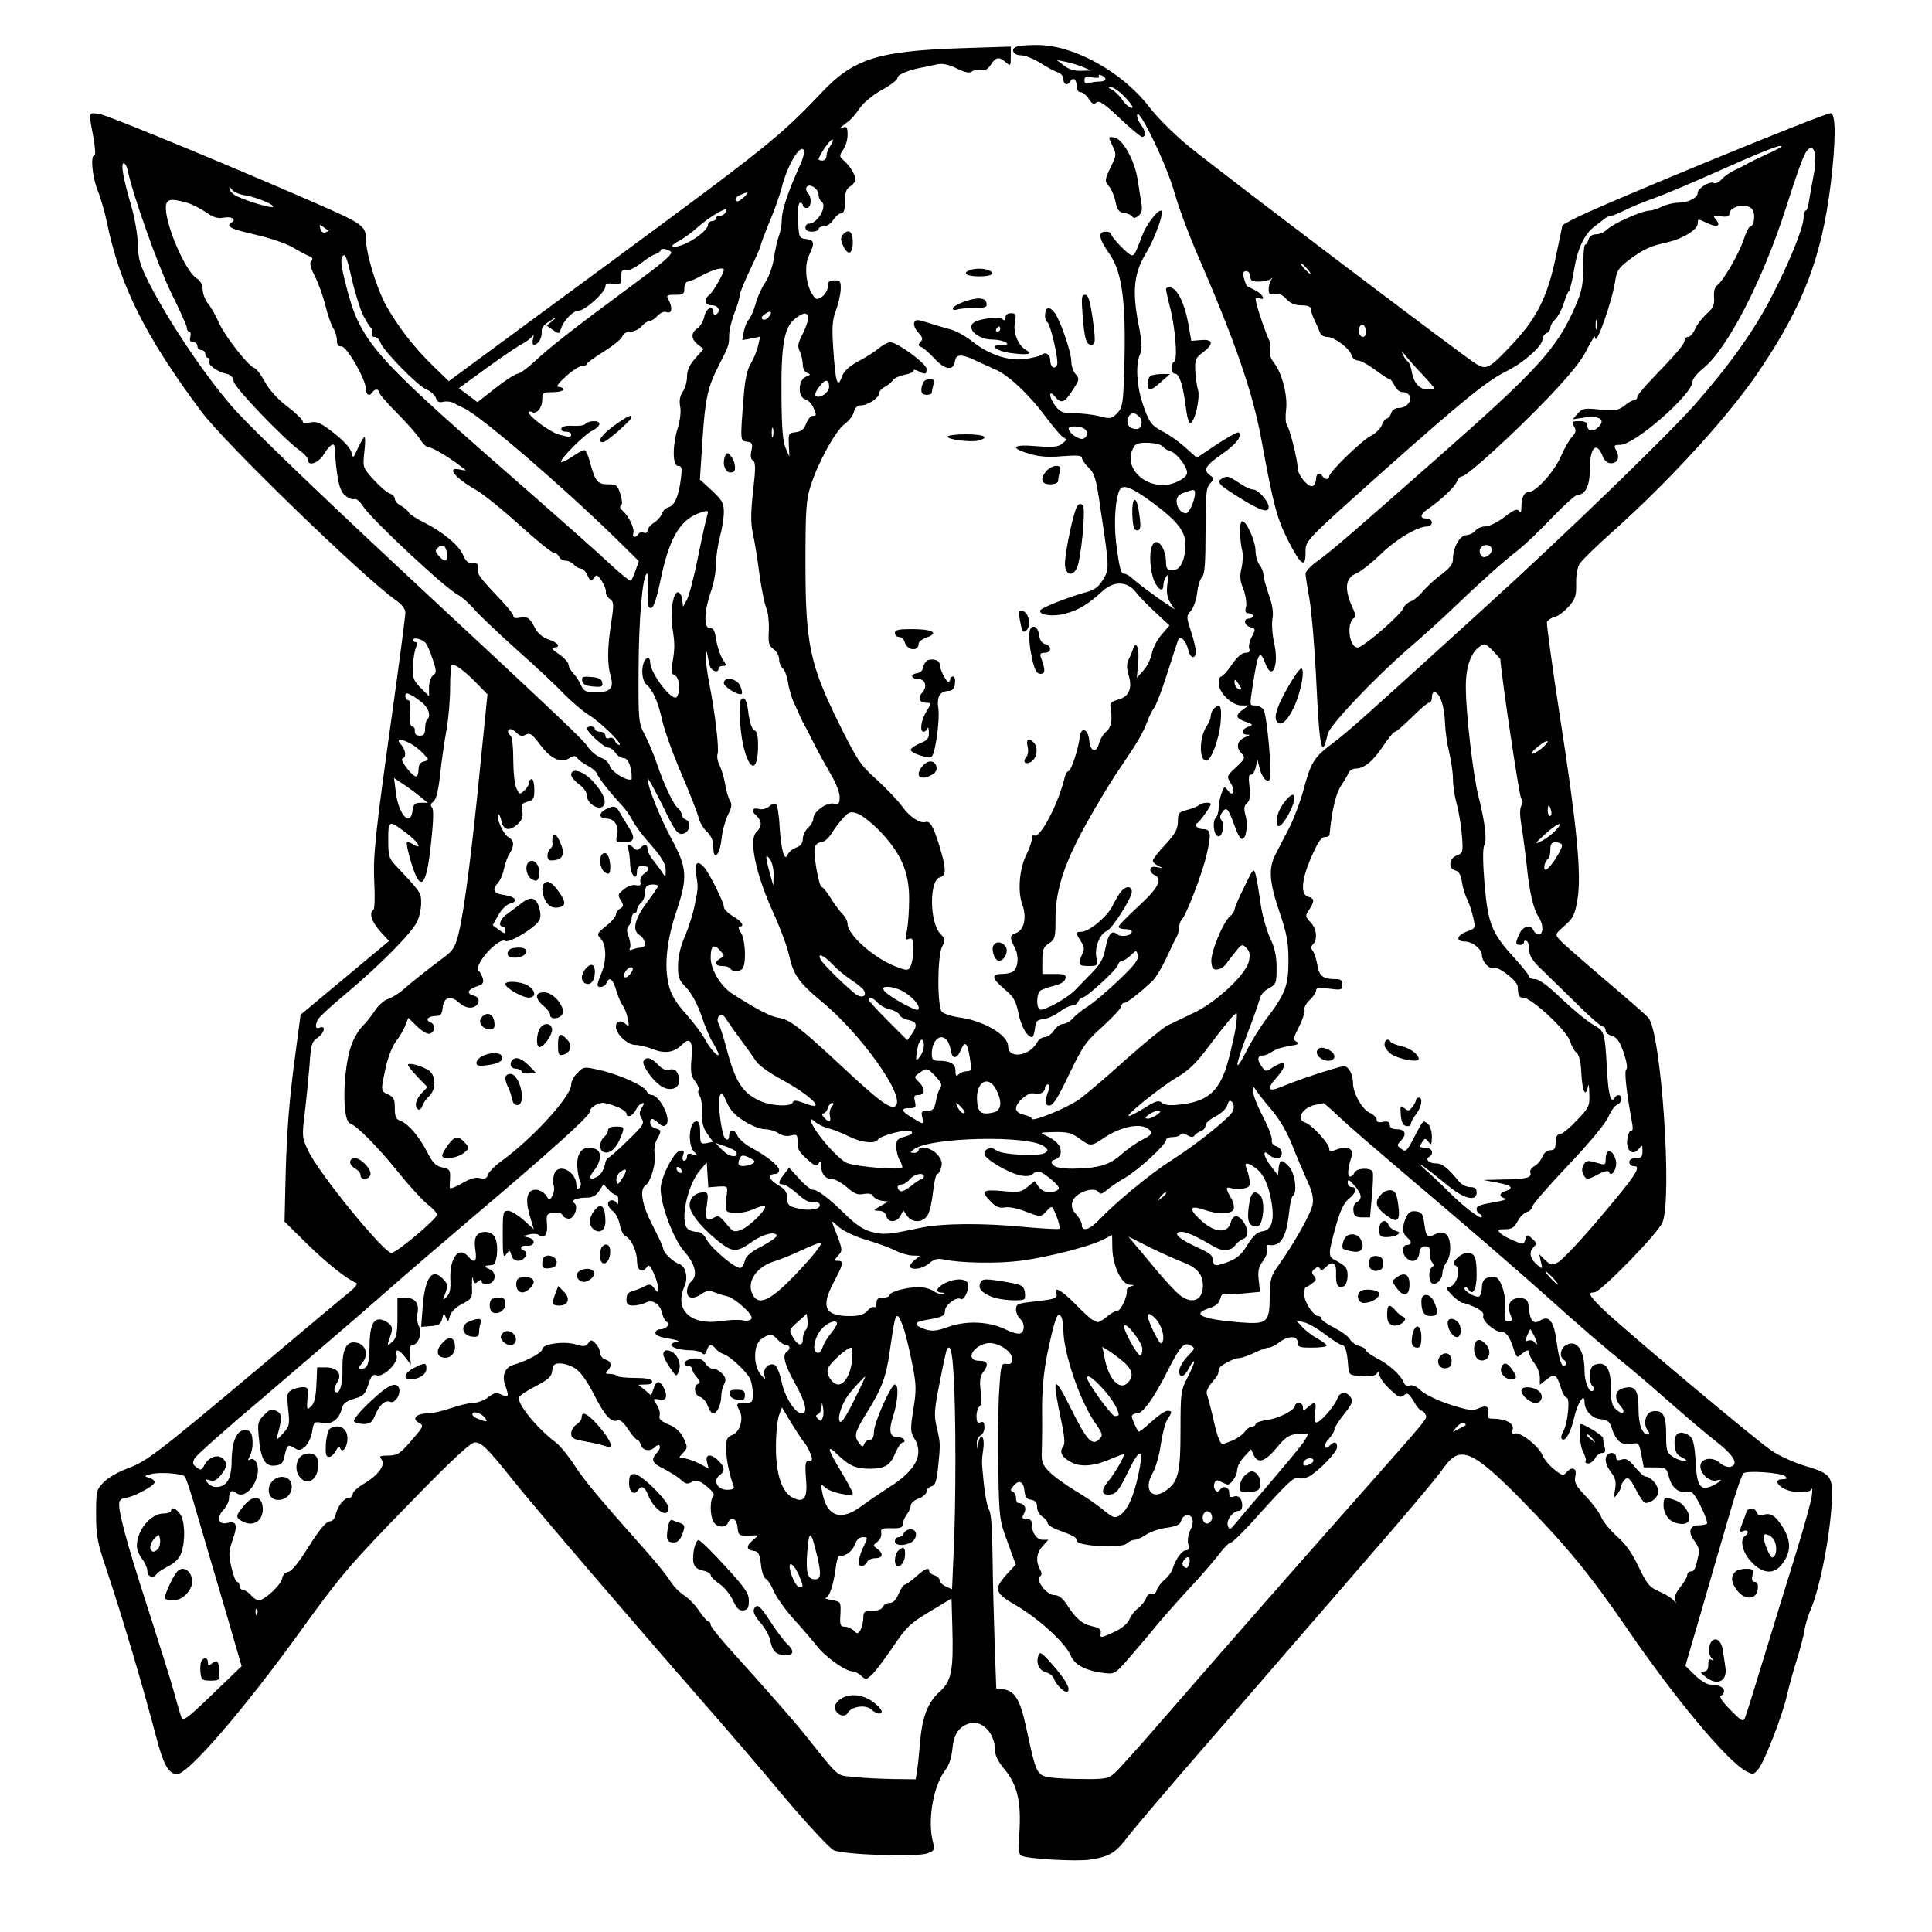 <?xml version="1.0" encoding="UTF-8" standalone="yes"?>
<svg version="1.0" xmlns="http://www.w3.org/2000/svg" width="550pt" height="550pt" viewBox="0 0 734 734" preserveAspectRatio="xMidYMid meet">
  <g transform="translate(0,734) scale(0.1,-0.1)" fill="#000000" stroke="none">
    <path d="M3863 7163 c-25 -9 -14 -33 15 -33 15 0 49 -13 74 -29 25 -16 55 -32
67 -36 12 -3 21 -15 21 -26 0 -20 15 -26 25 -9 11 18 25 10 25 -15 0 -15 6
-25 15 -25 8 0 22 -11 31 -25 13 -20 20 -23 30 -14 10 8 30 -5 88 -60 41 -39
80 -71 85 -71 16 0 13 23 -4 46 -8 10 -15 26 -15 34 -1 49 113 -185 143 -295
14 -50 49 -144 77 -210 156 -360 220 -546 254 -735 44 -239 57 -287 98 -370
49 -97 68 -111 68 -51 0 49 -9 39 301 316 289 257 388 338 459 373 65 31 140
97 140 122 0 10 7 20 15 24 8 3 15 12 15 20 0 9 8 23 19 33 10 10 24 36 31 58
7 22 16 45 21 50 4 6 13 41 19 79 13 81 39 136 77 165 15 11 33 25 40 31 7 5
17 10 23 10 6 0 28 9 50 20 21 11 74 33 117 48 43 16 143 58 223 94 177 79
252 109 258 103 3 -3 -22 -16 -54 -30 -32 -15 -66 -31 -74 -36 -8 -5 -29 -16
-47 -24 -18 -8 -41 -24 -52 -36 -11 -12 -25 -18 -31 -14 -13 8 -60 -20 -60
-37 0 -19 -34 -37 -71 -38 -20 0 -50 -7 -65 -15 -16 -8 -37 -15 -47 -15 -28 0
-140 -50 -160 -71 -10 -10 -29 -19 -42 -19 -15 0 -26 -7 -30 -20 -3 -11 -9
-20 -13 -20 -4 0 -7 -37 -7 -82 0 -70 -5 -94 -31 -154 -69 -158 -140 -237
-529 -579 -329 -290 -395 -347 -449 -386 -26 -18 -46 -40 -46 -48 0 -9 7 -53
15 -98 8 -46 20 -187 26 -315 12 -253 21 -296 43 -197 7 33 174 209 307 325
57 49 131 116 165 149 98 94 194 181 249 223 28 22 87 78 132 126 45 47 89 86
96 86 30 0 47 35 47 96 0 86 26 111 50 48 6 -15 18 -24 30 -24 26 0 35 22 20
49 -10 19 -8 21 16 21 54 0 274 192 274 240 0 10 18 32 40 50 91 72 227 334
315 610 62 192 74 221 92 227 20 7 26 -42 13 -104 -6 -32 -14 -75 -17 -95 -3
-21 -8 -38 -13 -38 -4 0 -7 -13 -8 -28 -1 -38 -52 -165 -123 -302 -64 -125
-159 -258 -290 -407 -102 -116 -495 -496 -800 -773 -464 -422 -513 -466 -575
-513 -73 -55 -83 -71 -113 -182 -12 -44 -36 -107 -53 -140 -17 -33 -40 -77
-51 -99 -29 -54 -25 -106 14 -221 28 -82 34 -115 34 -185 0 -95 -12 -126 -84
-221 -23 -30 -57 -85 -76 -123 -47 -92 -44 -59 4 67 22 56 42 114 46 129 3 17
17 34 35 43 28 15 30 19 30 78 0 45 -7 77 -26 116 -13 30 -30 89 -35 130 -6
42 -14 90 -18 106 -8 29 -9 28 -44 -45 -21 -41 -37 -80 -37 -86 0 -6 -8 -18
-17 -25 -27 -23 -74 -138 -71 -173 2 -24 7 -31 23 -29 11 1 27 11 35 23 8 12
25 33 37 48 20 25 23 26 38 11 13 -13 15 -25 10 -50 -11 -51 -123 -156 -210
-197 -39 -19 -83 -40 -100 -48 -16 -8 -89 -68 -161 -132 -71 -65 -151 -132
-176 -150 -50 -34 -178 -86 -178 -72 0 4 -13 11 -30 15 -20 4 -30 13 -30 25 0
22 48 63 67 56 19 -8 43 4 43 20 0 8 5 14 11 14 6 0 8 -7 5 -16 -18 -48 -18
-64 1 -64 14 0 32 29 75 119 52 108 64 125 128 182 38 35 70 69 70 76 0 7 5
13 11 13 11 0 62 40 107 83 13 12 36 51 53 87 17 36 34 73 40 82 5 10 9 26 9
36 0 10 4 22 9 27 19 20 81 183 96 252 18 77 15 93 -15 93 -19 0 -36 16 -23
22 9 3 53 64 53 73 0 9 -35 6 -45 -4 -6 -5 -26 -13 -45 -18 -32 -8 -35 -13
-35 -45 -1 -29 -10 -46 -48 -87 -26 -27 -47 -55 -47 -61 0 -6 10 -15 23 -21
20 -9 20 -9 -5 -4 -20 4 -28 1 -28 -9 0 -8 7 -16 15 -20 35 -13 15 -51 -60
-119 -41 -38 -75 -72 -75 -78 0 -5 11 -9 25 -9 14 0 25 -4 25 -9 0 -16 -40
-23 -56 -10 -21 17 -34 1 -45 -57 -7 -35 -19 -58 -49 -88 -22 -23 -51 -52 -64
-66 -30 -32 -123 -83 -136 -75 -14 9 -12 62 3 72 6 4 30 13 52 18 25 6 41 17
43 28 3 14 -4 17 -42 17 l-46 0 0 50 c0 42 4 52 25 66 23 15 25 22 25 94 0 92
24 179 82 295 34 69 122 218 165 280 61 89 86 132 99 167 8 23 21 49 28 58 7
8 30 67 50 130 20 63 39 121 42 129 7 21 31 -4 39 -40 8 -35 31 -33 28 2 -2
13 -10 47 -20 76 -16 50 -16 53 1 72 10 11 21 42 24 68 3 26 11 54 19 61 10
10 13 53 13 174 0 139 2 164 17 181 17 18 17 19 -1 32 -26 20 -16 37 48 81 52
36 76 67 62 81 -3 3 -40 -17 -83 -45 l-76 -51 -46 41 c-25 22 -62 48 -82 58
-46 24 -53 34 -78 107 -23 69 -27 148 -10 187 9 19 8 45 -6 116 -24 125 -17
192 28 267 36 59 73 163 57 163 -14 0 -56 -55 -69 -91 -27 -71 -31 -79 -41
-79 -12 0 -80 70 -80 83 0 4 -9 7 -20 7 -30 0 -25 -28 14 -83 53 -75 67 -200
55 -499 -3 -73 -7 -91 -26 -109 -19 -20 -25 -21 -67 -10 -24 6 -67 11 -95 11
-42 0 -53 4 -70 26 -28 36 -28 69 -1 35 23 -27 36 -21 71 36 20 31 20 35 5 52
-9 10 -16 32 -16 49 0 32 -37 142 -61 181 -8 11 -19 21 -26 21 -14 0 -18 -46
-4 -54 12 -8 44 -145 37 -162 -8 -20 -26 -8 -26 16 0 23 -17 35 -33 22 -7 -5
-35 -12 -64 -16 -63 -8 -137 17 -202 69 -24 19 -62 40 -85 45 -23 6 -60 17
-84 25 -38 12 -44 12 -49 -1 -3 -8 4 -25 16 -38 17 -18 18 -25 8 -35 -10 -11
-9 -15 2 -19 8 -2 31 -23 51 -44 40 -44 73 -48 78 -10 4 27 24 28 77 3 22 -10
56 -26 75 -34 49 -20 129 -95 190 -177 29 -39 59 -75 68 -80 16 -9 15 -11 -3
-26 -16 -12 -35 -14 -97 -9 -92 8 -105 -6 -27 -29 37 -11 72 -14 125 -9 54 4
74 3 74 -6 0 -7 12 -24 26 -38 23 -22 29 -43 45 -157 34 -224 34 -227 10 -267
-15 -26 -32 -40 -59 -47 -73 -20 -177 -61 -180 -71 -6 -18 50 -25 96 -12 49
13 89 37 140 85 42 39 94 39 126 -2 11 -15 45 -50 75 -78 l54 -50 -30 -35
c-17 -19 -33 -51 -37 -71 -4 -21 -18 -50 -32 -65 l-25 -28 5 57 c6 55 -8 90
-20 51 -3 -10 -11 -28 -17 -40 -7 -17 -7 -33 1 -59 15 -49 1 -81 -40 -92 -25
-7 -32 -13 -29 -28 8 -46 3 -78 -16 -93 -11 -9 -23 -28 -27 -43 -10 -42 -34
-35 -38 10 -4 43 -31 53 -36 12 -4 -42 -33 -130 -43 -130 -5 0 -12 -12 -15
-27 -25 -101 -94 -231 -115 -217 -5 3 -9 -3 -9 -13 0 -10 -9 -36 -19 -56 -28
-55 -36 -142 -17 -194 18 -50 6 -98 -25 -108 -23 -8 -24 -17 -3 -57 16 -32 12
-77 -9 -90 -7 -4 -24 -8 -39 -8 -43 0 -41 -16 6 -56 37 -31 45 -45 55 -92 10
-51 33 -92 52 -92 4 0 9 15 11 33 3 27 7 33 32 35 16 2 44 15 61 28 18 13 39
24 49 24 9 0 19 7 22 15 4 8 10 15 16 15 15 0 127 103 134 122 3 10 10 18 17
18 6 0 21 9 33 21 21 20 21 20 27 0 4 -16 -13 -38 -73 -95 -43 -41 -96 -86
-117 -99 -21 -13 -47 -34 -57 -46 -11 -11 -27 -21 -37 -21 -10 0 -26 -11 -35
-25 -9 -14 -25 -25 -35 -25 -10 0 -23 -9 -29 -20 -28 -53 -110 -64 -110 -15 0
43 -92 97 -187 110 -29 4 -58 14 -65 22 -18 22 -17 211 1 246 13 25 13 29 -7
50 -41 44 -42 204 -1 214 25 7 24 34 -2 119 -23 75 -36 97 -53 91 -20 -7 -62
21 -89 60 -15 21 -58 66 -95 100 -64 57 -74 73 -145 215 -111 225 -127 303
-127 611 0 202 3 240 20 292 27 87 96 211 129 234 16 12 32 32 35 46 4 16 13
25 27 25 26 0 69 29 69 46 0 7 10 19 23 25 12 7 25 18 30 25 4 7 23 16 42 20
19 3 35 10 35 15 0 6 8 5 19 -1 27 -14 31 -13 31 9 0 19 -111 101 -138 101 -8
0 -27 -10 -42 -22 -15 -13 -51 -36 -80 -51 -36 -20 -54 -37 -62 -59 -16 -46
-24 -19 -32 103 -6 87 -4 113 10 150 9 24 17 60 18 79 1 31 -2 35 -24 35 -19
0 -25 -5 -25 -24 0 -13 -10 -30 -22 -38 -20 -13 -23 -12 -37 9 -25 39 -31 111
-12 149 22 45 20 57 -11 61 -27 3 -28 5 -31 71 -2 42 1 67 8 67 5 0 10 -4 10
-10 0 -5 7 -10 15 -10 18 0 20 41 4 57 -6 6 -8 16 -5 22 11 17 46 -6 46 -29 0
-10 5 -22 10 -25 26 -16 -14 -85 -48 -85 -7 0 -12 -7 -12 -15 0 -9 9 -15 25
-15 14 0 25 5 25 10 0 6 9 10 20 10 11 0 27 11 36 25 9 14 23 25 30 25 10 0
14 13 14 45 0 34 5 48 20 57 11 7 20 19 20 26 0 18 -22 53 -44 72 -18 16 -18
18 -3 41 10 13 17 39 17 57 0 28 -3 33 -17 28 -14 -5 -14 -3 2 9 29 21 37 30
65 69 14 19 51 49 83 66 31 17 57 37 57 45 0 13 47 31 105 41 11 2 32 7 47 10
18 4 43 -1 73 -16 33 -16 49 -19 58 -11 7 5 22 8 33 5 15 -4 26 2 38 20 19 30
32 32 58 9 17 -15 18 -14 18 22 l0 38 -189 -6 c-318 -11 -408 -40 -531 -170
-155 -164 -209 -207 -805 -646 l-610 -449 -58 56 c-75 73 -136 152 -181 233
-37 68 -76 198 -76 254 0 43 -17 56 -140 111 -294 130 -840 357 -872 361 -43
6 -42 11 -24 -84 7 -40 10 -73 5 -73 -16 0 -9 -78 11 -131 12 -29 28 -84 36
-123 49 -240 145 -433 360 -721 87 -117 611 -625 735 -713 25 -17 39 -35 39
-49 0 -13 -22 -182 -49 -375 -67 -478 -74 -547 -69 -655 3 -51 1 -96 -3 -99
-18 -11 -8 -45 25 -82 l34 -37 -168 -140 -168 -140 -16 -120 c-27 -198 -36
-311 -41 -493 l-4 -173 86 -85 c76 -74 150 -133 186 -148 7 -2 -3 -17 -23 -33
-19 -15 -177 -147 -350 -293 -386 -324 -424 -353 -499 -380 -32 -12 -72 -35
-88 -52 -27 -28 -28 -34 -28 -121 0 -79 5 -108 37 -202 65 -195 140 -449 192
-646 26 -102 47 -139 79 -139 42 0 253 245 464 537 158 219 191 258 428 501
154 158 223 222 239 222 26 0 48 -22 143 -141 73 -92 439 -520 718 -839 94
-107 239 -276 322 -376 84 -99 165 -186 180 -193 38 -18 318 -27 357 -12 26
10 28 14 20 44 -21 82 2 214 48 273 13 16 23 46 26 78 5 54 22 83 60 97 49 19
102 -33 102 -100 0 -19 12 -44 34 -70 55 -66 69 -134 56 -279 -2 -29 1 -47 10
-52 20 -12 210 -23 261 -15 73 11 96 25 140 82 22 30 149 179 281 331 133 153
293 338 357 412 64 74 177 204 251 290 170 195 289 336 318 378 59 82 107 61
287 -121 171 -174 265 -287 409 -498 182 -265 378 -500 451 -539 25 -13 28
-12 46 10 25 32 93 210 108 280 7 30 23 89 36 130 13 41 27 93 30 115 4 22 13
54 20 70 41 90 85 326 85 452 0 65 -11 77 -103 104 -40 12 -95 37 -124 56 -57
37 -569 467 -645 541 -51 50 -58 62 -31 62 23 0 242 224 259 266 38 92 -5 723
-54 778 -9 10 -84 76 -167 146 -82 70 -159 137 -169 149 -19 21 -19 21 18 54
32 28 39 41 49 99 16 96 -2 280 -67 698 -29 189 -51 350 -49 357 3 7 16 16 29
19 13 3 37 21 54 40 25 29 29 41 28 86 -1 31 5 63 13 76 8 12 62 66 122 119
225 201 450 448 565 621 163 242 233 426 267 702 20 165 20 270 0 270 -27 0
-899 -359 -979 -403 l-40 -22 -24 -115 c-31 -153 -72 -237 -163 -334 -91 -97
-101 -103 -142 -78 -42 25 -965 724 -1088 824 -54 44 -120 109 -150 148 -104
137 -292 241 -433 239 -34 0 -67 -3 -73 -6z m252 -78 l30 -13 -38 -1 c-25 -1
-48 6 -65 20 l-27 21 35 -7 c19 -4 49 -13 65 -20z m85 -46 c0 -5 -11 -9 -24
-9 -13 0 -31 -3 -40 -6 -11 -4 -16 -1 -16 11 0 14 6 16 30 11 19 -3 29 -2 25
4 -3 6 1 7 9 4 9 -3 16 -10 16 -15z m75 -69 c23 -24 33 -40 25 -40 -8 0 -24
13 -35 29 -11 17 -29 34 -40 40 -14 7 -16 10 -5 10 9 1 34 -17 55 -39z m-1119
-182 c-9 -12 -16 -30 -16 -40 0 -10 -7 -18 -15 -18 -8 0 -15 2 -15 4 0 13 43
76 52 76 5 0 2 -10 -6 -22z m-116 -74 c-49 -109 -70 -174 -70 -211 0 -18 -5
-44 -11 -60 -6 -15 -14 -53 -19 -84 -4 -31 -19 -71 -32 -91 -14 -20 -31 -58
-38 -85 -8 -26 -19 -52 -26 -58 -6 -5 -14 -25 -18 -44 l-6 -33 34 6 34 7 -8
-35 c-4 -19 -17 -50 -28 -68 -14 -23 -22 -61 -27 -128 -13 -166 -13 -165 13
-168 20 -3 22 -7 17 -34 -5 -20 -3 -33 6 -38 10 -7 10 -29 0 -117 -9 -82 -9
-120 -1 -158 6 -27 18 -97 25 -155 8 -58 20 -116 26 -130 7 -14 11 -51 10 -83
-3 -50 0 -61 18 -73 12 -9 21 -26 21 -38 0 -13 6 -29 14 -35 7 -6 16 -30 20
-54 3 -23 13 -55 20 -72 8 -16 19 -41 25 -55 6 -14 15 -32 20 -40 5 -8 21 -40
36 -70 15 -30 43 -80 61 -111 19 -31 34 -70 34 -86 0 -26 -3 -30 -23 -26 -27
5 -77 -31 -77 -56 0 -10 -9 -26 -20 -36 -11 -10 -20 -29 -20 -42 0 -16 -8 -27
-25 -33 -14 -5 -28 -17 -32 -26 -12 -31 -25 14 -31 103 -2 46 -9 86 -14 89 -5
3 -17 -1 -26 -10 -11 -9 -27 -13 -40 -9 -25 6 -29 -9 -7 -27 8 -7 15 -20 15
-30 0 -10 -7 -23 -15 -30 -32 -26 -5 -159 63 -308 27 -59 54 -132 60 -162 16
-73 38 -104 119 -171 152 -124 323 -363 286 -400 -17 -17 -62 16 -205 150
-159 148 -197 177 -238 184 -32 4 -84 32 -177 91 -45 29 -83 92 -83 137 0 46
11 55 36 28 17 -19 18 -21 1 -30 -25 -14 -21 -29 7 -29 14 0 28 -4 31 -10 10
-16 42 -12 49 6 12 30 6 110 -10 132 -8 12 -10 22 -5 22 22 0 10 19 -24 39
-19 11 -35 27 -35 36 0 17 -51 119 -73 148 -25 30 -40 21 -33 -20 9 -55 9 -53
-4 -118 -6 -33 -23 -87 -37 -120 -17 -38 -27 -79 -27 -112 -1 -45 3 -56 31
-85 20 -21 42 -61 58 -107 13 -40 33 -87 45 -105 11 -19 20 -37 20 -41 0 -15
-32 20 -50 54 -10 20 -43 64 -73 98 -41 46 -58 74 -67 113 -17 72 -7 169 30
278 43 129 41 164 -19 275 -46 86 -91 200 -91 229 0 7 25 -38 56 -100 47 -98
58 -113 77 -110 27 4 36 45 13 54 -9 3 -16 12 -16 19 0 7 -6 18 -14 24 -18 15
-52 87 -81 171 -12 36 -33 85 -46 110 -23 43 -24 53 -23 245 1 195 14 349 31
366 4 4 7 -23 5 -61 -3 -56 -1 -70 11 -70 10 0 22 35 40 123 34 154 76 219
156 242 22 7 23 5 17 -16 -4 -13 -20 -85 -35 -159 -15 -75 -34 -147 -42 -160
l-14 -25 -3 28 c-2 15 -10 27 -17 27 -18 0 -30 -78 -20 -138 9 -56 9 -74 0
-129 -6 -35 -4 -44 9 -49 17 -7 22 -59 8 -81 -15 -24 -102 88 -102 132 0 20
-16 19 -24 -1 -11 -29 -6 -71 10 -85 24 -20 43 -62 60 -136 8 -37 41 -129 73
-203 32 -74 61 -149 65 -166 4 -17 18 -42 32 -54 16 -16 24 -34 24 -58 0 -55
24 -33 31 29 3 30 14 71 24 92 15 29 17 42 8 55 -6 10 -14 38 -18 62 -4 25
-14 57 -21 72 -8 15 -11 34 -8 43 7 18 -9 155 -32 272 -8 40 -13 85 -13 100 1
20 3 22 6 8 2 -11 6 -30 9 -42 4 -22 34 -33 34 -13 0 6 7 10 16 10 15 0 15 2
-1 26 -9 15 -20 47 -24 73 -5 35 -11 46 -24 45 -24 -2 -22 64 3 136 11 30 20
78 20 105 0 28 7 75 15 105 8 30 15 73 15 94 0 34 -6 45 -45 82 l-46 42 10
154 c10 153 20 199 62 280 37 72 39 77 39 112 0 20 9 58 20 86 11 28 20 58 20
67 0 9 18 53 40 99 22 46 40 87 40 92 0 4 15 44 33 88 19 44 39 102 46 128 20
82 67 164 83 148 6 -6 1 -29 -12 -58z m-2555 -21 c21 -98 115 -362 165 -465
33 -66 60 -127 60 -134 0 -8 4 -14 9 -14 5 0 7 -9 4 -20 -4 -14 0 -20 11 -20
9 0 16 -7 16 -15 0 -8 7 -15 15 -15 8 0 15 -7 15 -15 0 -8 5 -15 11 -15 5 0 7
-5 4 -11 -9 -13 30 -42 65 -49 17 -4 26 -13 28 -30 4 -24 195 -223 255 -265
15 -11 27 -25 27 -32 0 -27 41 -12 61 22 19 32 38 46 40 28 8 -121 18 -168 40
-185 12 -11 28 -17 35 -14 7 3 22 -9 33 -27 30 -48 311 -311 361 -337 14 -7
42 -32 63 -56 21 -24 93 -92 161 -153 68 -60 148 -135 177 -166 30 -30 72 -66
94 -80 44 -26 135 -115 118 -115 -6 0 -14 7 -17 16 -4 9 -13 14 -21 10 -9 -3
-15 0 -15 9 0 8 -9 15 -20 15 -11 0 -20 5 -20 10 0 6 -7 10 -15 10 -8 0 -15
-3 -15 -7 0 -14 64 -73 80 -73 8 0 21 -9 28 -20 7 -11 21 -20 31 -20 17 0 31
-33 31 -76 0 -22 -76 20 -83 46 -3 12 -19 26 -35 32 -16 6 -38 24 -48 40 -19
28 -75 82 -694 658 -344 321 -571 540 -643 618 -106 117 -249 328 -330 485
-35 70 -42 92 -43 147 -1 36 -12 103 -26 150 -30 102 -40 160 -28 160 5 0 12
-12 15 -27z m446 -95 c43 -7 114 -36 106 -44 -5 -6 -94 20 -136 40 -14 6 -26
18 -28 26 -4 13 -2 12 9 -1 7 -9 29 -18 49 -21z m1909 9 c0 -2 -9 -12 -19 -21
-13 -11 -21 -14 -26 -7 -3 6 4 15 17 20 28 12 28 12 28 8z m-2131 -37 c19 -5
51 -21 73 -36 28 -20 45 -25 67 -21 30 6 51 -6 31 -18 -24 -15 -4 -25 88 -46
53 -12 117 -33 142 -48 25 -14 54 -30 64 -34 14 -5 16 -11 9 -18 -8 -8 -4 -24
13 -58 13 -25 31 -75 40 -111 9 -36 22 -75 30 -87 8 -12 14 -33 14 -47 0 -16
5 -23 17 -22 20 1 92 -124 93 -161 0 -24 14 -31 25 -13 8 13 25 13 25 0 0 -6
31 -42 69 -80 38 -38 77 -83 87 -99 10 -17 25 -31 34 -31 14 0 79 -39 125 -75
19 -14 19 -15 -7 -9 -55 12 -21 -31 63 -79 25 -14 98 -73 162 -131 64 -58 123
-106 131 -106 8 0 16 -7 20 -15 3 -8 14 -15 24 -15 11 0 25 -7 32 -15 7 -8 19
-15 26 -15 8 0 20 -12 26 -26 11 -23 13 -24 24 -10 10 15 14 13 30 -11 10 -16
17 -34 16 -41 -2 -8 5 -20 14 -27 16 -11 17 -19 6 -91 -15 -96 -15 -158 -2
-203 13 -46 -1 -61 -56 -61 -39 0 -46 4 -57 27 -6 15 -20 36 -29 45 -10 10
-18 25 -18 33 0 8 -17 26 -37 40 -24 16 -31 25 -20 25 29 0 19 18 -18 30 -23
8 -41 23 -52 43 -20 40 -32 48 -60 40 -15 -3 -23 -1 -23 8 0 7 -32 45 -71 85
-55 58 -69 78 -64 94 5 16 2 20 -18 20 -18 0 -28 8 -37 30 -15 37 -76 88 -147
124 -29 14 -56 32 -60 39 -4 8 -18 19 -30 26 -13 6 -23 18 -23 26 0 7 -8 16
-19 20 -10 3 -37 26 -61 52 -42 46 -42 47 -36 105 4 32 4 58 1 58 -3 0 -14
-19 -25 -42 -18 -41 -19 -41 -25 -16 -4 16 -31 45 -67 73 -50 39 -64 45 -89
40 -18 -4 -29 -3 -29 4 0 6 -26 32 -59 57 -36 27 -69 64 -85 94 -15 27 -32 50
-40 52 -21 5 -111 120 -134 171 -12 27 -30 60 -42 74 -11 14 -20 38 -20 53 0
18 -8 33 -25 44 -41 27 -115 198 -115 266 0 34 17 38 79 20z m5950 -28 c11
-20 4 -62 -9 -62 -5 0 -16 -22 -25 -49 -18 -55 -78 -158 -101 -175 -10 -8 -14
-24 -12 -46 2 -29 -3 -40 -28 -62 -17 -16 -37 -41 -44 -58 -7 -16 -19 -30 -26
-30 -8 0 -14 -6 -14 -13 0 -14 -25 -44 -126 -149 -30 -31 -54 -61 -54 -67 0
-6 -5 -11 -11 -11 -6 0 -23 -9 -37 -21 -24 -18 -35 -20 -93 -15 -59 6 -67 5
-85 -15 l-19 -22 46 7 c57 8 81 -10 50 -38 -21 -19 -41 -14 -41 10 0 9 -11 14
-30 14 -28 0 -30 -2 -20 -20 9 -16 7 -24 -6 -38 -10 -9 -30 -44 -45 -78 -27
-60 -95 -134 -123 -134 -16 0 -26 -21 -26 -58 0 -19 -3 -23 -9 -14 -6 11 -19
6 -55 -22 -26 -20 -59 -36 -73 -36 -14 0 -31 -7 -37 -15 -6 -9 -22 -17 -35
-18 -26 -2 -51 -47 -51 -92 0 -18 -12 -33 -42 -56 -24 -17 -55 -46 -71 -64
-15 -19 -37 -37 -48 -40 -11 -4 -23 -15 -27 -25 -10 -26 -153 -150 -174 -150
-32 0 -44 92 -14 112 7 4 6 14 -1 30 -37 77 -34 121 9 139 17 7 59 40 92 72
58 57 141 107 179 107 9 0 17 7 17 15 0 8 -9 15 -20 15 -28 0 -25 16 6 37 51
35 103 85 109 104 4 10 12 19 19 19 19 0 198 163 328 299 80 84 127 141 147
183 17 34 31 55 31 48 0 -49 66 137 77 216 5 35 13 47 54 78 54 40 79 51 145
66 58 13 114 48 114 71 0 18 1 18 35 2 39 -19 55 -12 34 13 -13 15 -11 17 19
12 22 -3 32 0 32 8 0 33 73 45 89 16z m-3904 -11 c-3 -6 -13 -11 -21 -11 -8 0
-14 -4 -14 -10 0 -5 -7 -10 -15 -10 -8 0 -15 -7 -15 -14 0 -19 -56 -62 -99
-77 -43 -15 -51 -5 -11 16 17 9 49 32 71 52 37 33 99 72 108 67 1 -2 0 -7 -4
-13z m-1507 -67 c2 -1 -4 -4 -12 -7 -8 -3 -16 2 -19 14 -5 17 -3 18 11 7 9 -7
18 -13 20 -14z m1302 -83 c0 -12 -38 -44 -155 -130 -214 -158 -305 -229 -367
-287 -26 -24 -54 -44 -62 -44 -7 0 -45 -24 -83 -54 l-69 -54 -36 27 -35 26
106 77 c59 43 120 84 136 92 15 8 32 21 37 28 6 9 7 6 3 -9 -3 -13 -2 -23 3
-23 16 0 32 26 30 49 -2 15 7 27 32 42 31 19 32 19 11 2 l-24 -20 24 -17 c23
-15 24 -15 29 2 9 32 47 72 69 72 24 0 101 70 101 92 0 10 8 13 30 10 28 -4
30 -2 30 26 0 24 4 29 18 25 10 -2 34 9 56 26 21 17 46 33 57 36 10 4 19 10
19 15 0 4 9 6 20 3 11 -3 20 -9 20 -12z m-1171 -238 c12 -23 25 -44 30 -48 6
-3 8 -12 4 -20 -3 -9 1 -15 10 -15 9 0 19 -10 22 -21 10 -30 142 -166 176
-179 16 -7 31 -21 35 -32 4 -14 12 -18 26 -15 11 3 28 2 37 -2 9 -5 29 -15 44
-22 64 -30 372 -295 578 -496 l86 -85 -12 -34 c-6 -18 -14 -36 -18 -40 -3 -3
-39 25 -79 63 -40 38 -215 193 -388 344 -520 455 -562 504 -616 717 -19 74
-21 98 -12 109 9 12 16 -5 34 -84 12 -54 32 -117 43 -140z m3586 177 c10 -11
16 -20 13 -20 -3 0 -13 9 -23 20 -10 11 -16 20 -13 20 3 0 13 -9 23 -20z
m-2215 -5 c0 -13 -40 -83 -54 -94 -24 -20 -19 -41 9 -41 25 0 35 -23 15 -35
-5 -3 -10 1 -10 9 0 29 -27 16 -34 -16 -3 -17 -15 -37 -26 -45 -26 -18 -25
-40 1 -62 l22 -17 -32 -36 c-22 -25 -31 -46 -31 -70 0 -18 -7 -44 -16 -56 -11
-16 -14 -34 -10 -56 4 -18 0 -54 -9 -82 -21 -69 -20 -144 1 -144 14 0 16 -8
11 -47 -8 -67 -24 -104 -47 -110 -11 -3 -22 -14 -25 -24 -4 -11 -17 -27 -31
-35 -13 -9 -24 -22 -24 -30 0 -7 -6 -11 -14 -8 -8 3 -17 1 -21 -5 -9 -16 -25
-13 -19 3 6 17 -17 66 -41 86 -9 8 -12 16 -6 19 6 4 5 20 -2 44 -11 34 -15 37
-48 37 -39 0 -48 11 -69 89 -6 23 -15 41 -20 41 -5 0 -26 -11 -46 -25 -20 -14
-40 -23 -42 -20 -8 8 88 104 117 118 34 17 38 37 7 37 -13 0 -28 -5 -31 -10
-4 -6 -25 -9 -47 -8 -26 2 -42 -2 -45 -9 -3 -8 4 -13 16 -13 12 0 21 -4 21
-10 0 -12 -7 -12 -47 -1 -34 10 -113 68 -113 83 0 5 5 6 10 3 18 -11 40 15 40
46 0 27 3 29 40 29 22 0 40 5 40 10 0 6 -8 10 -17 10 -12 0 -3 13 27 40 24 22
52 40 62 40 10 0 18 3 18 8 0 4 30 25 65 47 35 22 67 48 70 58 4 10 16 17 31
17 13 0 32 9 41 20 10 11 23 20 30 20 7 0 21 9 31 20 12 13 25 18 35 14 20 -7
23 16 7 47 -10 17 -7 19 25 19 31 0 35 3 35 25 0 14 6 25 13 25 7 0 32 11 57
25 42 22 80 32 80 20z m2000 -25 c0 -16 7 -20 33 -20 18 0 38 5 45 10 9 7 9 7
2 -2 -5 -7 -10 -23 -10 -36 0 -20 4 -23 22 -19 15 4 28 -1 44 -18 16 -18 34
-25 59 -25 23 0 35 -5 35 -14 0 -8 7 -27 14 -43 8 -15 17 -36 20 -45 3 -10 15
-18 27 -18 28 0 86 -43 94 -70 3 -11 15 -20 25 -20 10 0 39 -16 64 -35 26 -19
50 -35 54 -35 5 0 14 -11 20 -25 7 -15 20 -25 32 -25 11 0 23 -7 26 -15 8 -21
-14 -45 -42 -45 -14 0 -25 -8 -29 -20 -3 -11 -11 -20 -16 -20 -5 0 -14 -11
-19 -25 -5 -13 -24 -32 -42 -41 -35 -18 -158 -137 -158 -154 0 -13 -17 -13
-25 0 -10 17 -25 11 -25 -9 0 -11 -5 -23 -12 -27 -15 -10 -58 41 -58 68 0 30
-30 150 -41 164 -5 6 -6 31 -3 56 7 53 -15 142 -47 181 -12 17 -18 34 -14 46
3 11 2 28 -3 38 -12 23 -42 111 -49 142 -5 20 -3 23 11 18 27 -11 14 16 -15
30 -13 7 -27 14 -30 15 -3 2 -9 15 -13 31 -5 20 -3 27 9 27 8 0 15 -9 15 -20z
m-1830 -155 c-7 -8 -17 -12 -23 -8 -6 4 -3 11 8 19 23 17 32 10 15 -11z m150
-5 c0 -11 -10 -38 -21 -60 -18 -34 -20 -46 -10 -66 6 -14 11 -36 11 -50 0 -14
7 -27 17 -31 14 -5 13 -8 -5 -14 -30 -11 -32 -78 -3 -86 10 -2 24 -16 30 -29
14 -31 14 -34 -2 -34 -7 0 -18 -13 -24 -29 -8 -22 -18 -30 -39 -33 -28 -3 -29
-5 -27 -48 l2 -45 -14 32 c-11 24 -15 76 -16 195 -2 194 10 263 49 295 34 28
52 29 52 3z m2997 -37 c-3 -10 -5 -4 -5 12 0 17 2 24 5 18 2 -7 2 -21 0 -30z
m-877 -14 c0 -20 -15 -26 -25 -9 -9 15 3 43 15 35 5 -3 10 -15 10 -26z m218
-166 c23 -25 42 -47 42 -49 0 -2 -11 -4 -24 -4 -32 0 -54 23 -62 65 -3 20 -10
38 -15 41 -5 3 -14 15 -19 27 -8 15 -4 14 12 -7 13 -15 42 -49 66 -73z m-2258
-43 c0 -21 -34 -45 -50 -35 -6 4 -1 18 12 35 23 31 38 31 38 0z m1180 -115
c14 -17 7 -45 -12 -45 -26 0 -40 17 -33 39 7 25 27 27 45 6z m-1393 -72 c-3
-10 -5 -4 -5 12 0 17 2 24 5 18 2 -7 2 -21 0 -30z m1177 31 c20 -8 21 -33 1
-41 -16 -5 -55 22 -55 39 0 9 31 11 54 2z m305 -72 c3 -5 16 -13 29 -17 23 -7
62 -58 62 -81 0 -20 -52 -47 -90 -47 -95 0 -157 88 -107 152 13 15 95 10 106
-7z m-41 -211 c96 -71 127 -111 126 -163 -2 -59 -21 -96 -50 -94 -19 1 -24 6
-24 28 0 60 -38 104 -54 62 -11 -28 -6 -94 8 -129 16 -37 36 -47 36 -17 0 9 5
24 11 32 8 11 9 4 4 -29 -4 -32 -1 -50 11 -70 l17 -26 -28 19 c-42 27 -118 84
-136 101 -9 8 -21 15 -27 15 -14 0 -19 19 -32 121 -9 79 -2 171 15 200 13 20
47 6 123 -50z m162 35 c0 -26 -22 -76 -34 -76 -19 0 -36 22 -36 46 0 15 9 26
28 32 37 14 42 14 42 -2z m-2842 -229 c4 -31 -8 -35 -31 -9 -13 14 -14 21 -5
30 18 18 33 9 36 -21z m3968 22 c10 -17 -23 -46 -37 -32 -7 7 -9 19 -6 27 7
18 33 21 43 5z m-4048 -363 c5 -6 17 -33 26 -61 15 -45 15 -51 1 -61 -8 -6
-15 -26 -15 -45 l0 -34 -32 32 c-28 29 -31 37 -29 84 1 29 7 61 12 71 6 12 6
18 -1 18 -5 0 -10 4 -10 9 0 12 37 2 48 -13z m4082 -60 c4 -65 72 -522 79
-529 7 -7 7 -16 1 -28 -7 -11 -6 -40 1 -81 6 -35 14 -99 19 -143 10 -103 26
-170 45 -198 19 -27 20 -67 1 -67 -8 0 -16 7 -20 15 -9 24 -40 17 -53 -12 -17
-35 -16 -43 2 -43 8 0 15 5 15 11 0 5 5 7 10 4 6 -3 10 -19 10 -35 0 -23 13
-42 56 -82 30 -29 90 -88 133 -130 43 -43 84 -78 90 -78 6 0 11 -7 11 -15 0
-8 11 -17 24 -21 19 -5 29 -19 45 -64 11 -33 15 -60 10 -62 -9 -3 -1 -81 20
-195 6 -29 5 -41 -3 -40 -6 1 -12 -14 -14 -34 -4 -43 23 -62 45 -33 12 16 13
15 13 -9 0 -22 -5 -27 -25 -27 -16 0 -25 -6 -25 -15 0 -8 7 -15 15 -15 34 0
14 -30 -134 -205 -68 -80 -136 -152 -151 -160 -24 -13 -29 -12 -50 8 l-22 22
6 -29 c7 -26 6 -28 -9 -16 -31 25 -38 50 -21 69 15 16 15 19 -3 35 -18 17 -19
17 -26 -3 -6 -20 -8 -20 -43 -5 -20 8 -44 21 -52 29 -12 13 -10 15 18 15 25 0
35 6 47 29 8 16 24 32 35 36 11 3 20 12 20 19 0 7 61 78 136 157 80 84 144
161 154 185 10 23 25 44 34 47 9 4 16 13 16 22 0 17 -16 20 -26 4 -14 -24 -24
12 -29 111 -8 141 -9 143 -54 168 -21 12 -74 56 -118 97 -49 48 -86 75 -100
75 -13 0 -23 4 -23 9 0 5 -26 38 -58 73 -85 93 -99 129 -112 280 -7 86 -7 134
-1 147 11 20 3 85 -22 186 -20 75 -48 317 -48 412 -1 77 18 133 53 157 18 13
23 11 49 -16 16 -17 29 -31 29 -32z m-3887 -94 l39 -40 -27 -268 c-31 -317
-60 -544 -81 -634 -13 -55 -21 -69 -52 -93 -66 -49 -126 -97 -157 -124 -16
-15 -43 -32 -60 -38 -16 -5 -39 -26 -51 -45 -12 -19 -34 -46 -48 -60 -14 -14
-32 -45 -41 -70 -33 -94 -36 -288 -5 -298 26 -9 104 -88 182 -184 43 -54 94
-109 113 -124 19 -14 35 -32 35 -39 0 -16 -154 -145 -173 -145 -29 0 -277 304
-316 388 -24 50 -24 56 -13 145 6 50 14 132 18 180 5 78 8 89 30 104 26 17 34
49 9 39 -16 -6 -19 3 -9 28 3 9 54 56 113 105 124 104 241 222 265 268 9 18
16 50 16 72 0 40 0 40 -98 144 -24 25 -27 36 -27 97 0 77 1 77 78 18 38 -31
52 -57 17 -36 -10 7 -21 10 -24 7 -3 -3 4 -35 15 -72 36 -122 59 -101 77 73 9
84 10 126 3 133 -7 7 -5 14 6 22 10 8 18 39 25 101 5 49 16 125 24 169 8 44
14 116 14 161 0 44 3 84 6 87 9 8 49 -21 97 -71z m-205 -75 c22 -21 29 -47 15
-61 -5 -4 -8 -20 -8 -34 0 -20 -5 -27 -20 -27 -13 0 -20 6 -19 18 1 9 -3 17
-10 17 -7 0 -10 17 -8 50 3 32 0 50 -7 50 -6 0 -11 7 -11 15 0 13 4 14 23 4
12 -6 32 -21 45 -32z m3870 4 c7 -21 12 -58 12 -82 1 -24 7 -71 15 -104 8 -33
15 -80 15 -103 0 -24 6 -67 14 -95 8 -29 17 -83 20 -120 5 -65 4 -68 -19 -77
-30 -11 -34 -49 -6 -57 13 -3 21 -17 25 -43 3 -21 12 -51 20 -67 8 -15 18 -47
23 -69 9 -41 9 -41 -24 -53 -39 -14 -44 -38 -8 -38 29 0 65 -29 65 -52 1 -25
27 -54 44 -48 18 7 91 -49 92 -71 2 -37 5 -42 20 -42 33 0 171 -130 180 -168
4 -15 14 -33 22 -40 11 -8 18 -34 20 -82 4 -69 16 -92 25 -47 2 12 5 0 5 -28
2 -47 -1 -53 -48 -102 -27 -29 -57 -53 -65 -53 -10 0 -15 -10 -15 -30 0 -23
-4 -30 -20 -30 -13 0 -24 -10 -30 -24 -5 -14 -19 -30 -30 -36 -12 -6 -19 -18
-16 -25 7 -19 -15 -25 -102 -26 l-77 -2 53 -10 c55 -10 66 -21 32 -32 -25 -8
-26 -22 -2 -28 9 -2 -1 -7 -23 -11 -78 -14 -85 -17 -85 -30 0 -8 6 -16 13 -19
6 -2 9 -8 5 -12 -6 -6 -71 44 -120 93 -32 32 -59 58 -93 88 -51 46 0 10 83
-58 63 -53 112 -65 112 -28 0 15 -7 20 -25 20 -14 0 -33 10 -43 22 -40 50 -63
68 -86 68 -27 0 -43 15 -26 25 20 12 10 35 -15 35 -22 0 -24 2 -13 19 11 18
13 18 25 3 11 -15 12 -12 13 19 0 21 -7 42 -15 49 -19 15 -16 18 -53 -52 -27
-52 -31 -56 -48 -43 -18 13 -18 14 0 33 22 25 14 42 -20 42 -15 0 -24 6 -24
16 0 12 -7 15 -25 12 -17 -4 -25 -1 -25 9 0 7 -12 19 -26 25 -30 14 -64 75
-64 116 0 15 -6 37 -14 47 -13 18 -15 18 -72 1 -60 -18 -133 -43 -191 -67 -46
-19 -51 -5 -14 36 46 53 38 73 -15 39 -23 -16 -26 -16 -39 2 -20 26 -19 44 3
44 9 0 25 7 36 15 10 8 39 17 64 21 34 5 41 9 28 16 -14 8 -13 14 10 59 14 28
23 57 20 64 -2 7 6 23 20 36 13 12 24 29 24 36 0 11 11 12 50 7 46 -6 50 -5
50 15 0 15 -6 21 -22 21 -52 0 -66 11 -73 53 -4 23 -12 48 -18 55 -7 9 -7 16
1 24 19 19 14 60 -9 84 -21 22 -21 25 -5 48 21 33 20 43 -4 49 -30 8 -26 66
13 153 22 51 37 74 50 74 9 0 17 3 18 8 10 101 25 161 46 190 10 15 22 35 26
45 3 9 16 17 27 17 33 0 66 28 105 86 20 30 40 54 45 54 5 0 34 25 64 55 30
30 59 55 65 55 6 0 11 9 11 20 0 35 26 22 38 -19z m-3514 -116 c11 -12 21 -13
34 -6 15 8 24 2 53 -37 40 -54 79 -73 111 -53 18 11 23 11 32 0 6 -8 24 -21
40 -29 16 -8 31 -21 34 -30 6 -16 55 -78 95 -120 13 -14 32 -40 41 -59 10 -18
35 -52 55 -75 54 -60 71 -87 70 -116 0 -23 -1 -24 -12 -6 -7 10 -22 31 -34 46
-13 15 -23 35 -23 44 0 19 -11 21 -28 4 -9 -9 -15 -9 -24 0 -17 17 -28 15 -21
-4 3 -9 6 -34 7 -57 1 -41 26 -68 26 -28 0 14 6 21 18 21 29 0 34 -12 11 -28
-12 -8 -19 -22 -16 -32 3 -13 -1 -16 -17 -13 -12 3 -33 -4 -46 -16 -23 -18
-24 -22 -11 -42 11 -19 11 -23 -3 -31 -9 -5 -16 -15 -16 -23 0 -7 -17 -27 -37
-43 -36 -29 -37 -31 -20 -49 21 -24 22 -81 2 -130 -8 -19 -15 -39 -15 -44 0
-15 27 -10 34 6 10 27 25 16 37 -27 7 -24 18 -50 25 -58 6 -8 15 -31 19 -50 6
-29 5 -33 -6 -22 -20 18 -39 14 -39 -8 0 -29 44 -70 74 -70 14 0 44 -7 66 -16
46 -18 81 -13 111 17 31 31 42 14 36 -54 -4 -50 -2 -65 14 -85 10 -13 16 -29
13 -34 -3 -5 -1 -14 4 -21 6 -7 10 -36 9 -64 -1 -39 5 -60 21 -82 l21 -29 -24
-5 c-23 -4 -25 -2 -25 39 0 31 -4 44 -14 44 -28 0 -35 -89 -9 -116 16 -16 16
-16 -5 -10 -16 6 -22 3 -22 -8 0 -9 -5 -16 -11 -16 -6 0 -8 9 -4 21 6 17 3 20
-12 17 -23 -4 -73 -102 -73 -144 0 -63 48 -191 90 -239 43 -49 52 -93 25 -115
-8 -7 -15 -23 -15 -36 0 -28 24 -32 57 -9 16 11 28 13 45 6 13 -5 34 -12 48
-15 34 -8 104 -72 95 -86 -4 -7 -19 -10 -35 -6 -16 3 -52 1 -81 -3 -115 -18
-179 43 -138 133 14 31 4 75 -19 83 -24 8 -62 44 -62 58 0 6 -18 46 -40 88
-41 78 -52 139 -27 154 19 12 41 87 34 120 -3 16 1 39 8 53 19 33 18 37 -5 43
-11 3 -20 12 -20 21 0 20 9 20 32 -1 13 -12 21 -14 29 -6 21 21 -25 113 -56
113 -7 0 -15 6 -18 14 -8 20 -102 63 -176 80 -63 14 -64 14 -87 -10 -13 -12
-24 -33 -24 -45 0 -44 -148 -206 -266 -291 -24 -17 -46 -40 -50 -50 -4 -15
-12 -18 -30 -14 -17 5 -39 -2 -69 -20 -25 -14 -45 -22 -46 -17 -1 4 0 22 1 40
1 27 -2 32 -30 38 -24 5 -36 17 -55 54 -31 61 -72 110 -102 122 -19 7 -23 16
-23 49 0 33 -4 42 -25 52 -29 13 -29 12 -10 100 8 39 25 82 39 101 13 17 30
45 36 61 l11 29 34 -33 c21 -20 40 -30 49 -27 20 8 21 36 1 43 -21 9 -8 24 20
24 19 0 24 6 27 32 4 41 31 48 63 18 14 -13 33 -20 46 -18 31 4 38 38 10 45
-30 8 -26 22 9 35 25 8 29 14 24 32 -4 11 -10 23 -14 26 -27 17 73 131 100
115 12 -7 82 31 116 63 17 16 20 28 15 53 -10 48 -32 58 -69 28 -17 -13 -42
-32 -56 -42 -26 -18 -35 -47 -16 -47 6 0 10 -7 10 -15 0 -14 -3 -13 -24 2
l-24 18 21 38 c12 21 31 40 44 44 35 8 22 27 -23 33 -41 6 -46 19 -19 50 7 8
16 31 20 50 4 19 13 45 21 57 19 31 18 50 -5 63 -19 10 -48 76 -38 86 3 3 8
-8 12 -25 8 -37 31 -40 63 -11 16 15 20 28 16 49 -5 24 -2 29 20 35 23 6 26
12 26 46 0 22 -4 40 -10 40 -5 0 -10 -6 -10 -13 0 -8 -8 -21 -18 -31 -18 -15
-19 -15 -30 9 -7 14 -12 64 -12 110 0 46 -4 87 -10 90 -13 8 -13 25 -1 25 5 0
17 -7 25 -15z m-406 -39 c15 -8 37 -25 50 -39 23 -24 23 -24 3 -30 -15 -3 -21
-13 -21 -31 0 -14 -4 -26 -9 -26 -15 0 -64 64 -52 68 16 5 13 33 -6 54 -20 22
-4 24 35 4z m4297 -21 c-17 -13 -32 -21 -35 -18 -3 3 8 15 25 28 16 13 31 22
34 19 3 -3 -8 -16 -24 -29z m-4264 -177 l34 -28 -27 0 c-21 0 -27 -5 -30 -27
-8 -67 -53 -21 -64 66 l-7 55 30 -20 c16 -10 45 -31 64 -46z m4302 -58 c3 -11
1 -20 -4 -20 -5 0 -9 9 -9 20 0 11 2 20 4 20 2 0 6 -9 9 -20z m-2548 -80 c79
-84 109 -153 109 -255 0 -44 -4 -98 -8 -119 -8 -35 -7 -39 7 -33 14 5 17 -1
17 -39 0 -25 -5 -54 -10 -64 -9 -18 -13 -18 -49 -5 -84 29 -191 122 -191 165
0 10 -8 27 -19 37 -10 10 -30 37 -45 61 -14 23 -30 42 -34 42 -11 0 -34 133
-26 153 3 9 14 17 24 17 10 0 28 15 39 33 11 19 32 45 45 60 22 23 28 25 54
16 17 -6 56 -37 87 -69z m2564 4 c-13 -14 -37 -32 -54 -40 -26 -13 -25 -10 14
26 48 44 79 55 40 14z m25 -53 c6 -10 -43 -89 -60 -95 -13 -5 -7 31 7 40 5 3
9 18 9 35 0 22 5 29 19 29 11 0 22 -4 25 -9z m-2995 -115 l-1 -41 -14 50 c-17
63 -17 75 1 51 8 -11 15 -38 14 -60z m-439 -43 c0 -3 -18 -29 -39 -57 -49 -65
-61 -110 -32 -128 24 -15 28 -48 7 -48 -8 0 -22 -3 -32 -7 -11 -4 -15 -3 -11
4 4 6 2 25 -4 43 -9 23 -9 34 0 43 6 6 11 19 11 29 0 10 5 18 10 18 6 0 10 6
10 14 0 7 7 19 15 26 8 7 15 22 15 35 0 12 3 25 7 28 8 9 43 9 43 0z m663
-297 c18 -19 51 -46 74 -61 23 -15 44 -33 47 -41 9 -22 -14 -27 -37 -8 -48 40
-119 110 -128 127 -17 29 9 20 44 -17z m-770 -38 c-10 -11 -19 -15 -21 -8 -5
15 18 41 30 34 5 -3 1 -15 -9 -26z m1047 -70 c37 -25 58 -53 48 -64 -8 -7
-110 49 -128 71 -21 25 41 19 80 -7z m-106 -37 c10 -11 31 -23 48 -26 16 -4
32 -13 35 -20 2 -8 18 -17 34 -20 33 -7 36 -20 13 -54 l-17 -23 -73 73 c-41
41 -74 77 -74 81 0 14 16 8 34 -11z m-524 -135 c25 -34 53 -73 62 -87 9 -15
52 -46 95 -69 115 -62 178 -126 91 -92 -31 12 -43 13 -46 4 -5 -17 -75 -15
-119 3 -71 30 -99 73 -133 202 -11 43 -25 85 -30 94 -13 24 11 46 25 23 6 -9
30 -45 55 -78z m1886 47 c-4 -27 -17 -83 -28 -126 -31 -119 -75 -161 -182
-173 -39 -5 -60 -3 -71 6 -13 11 -24 8 -66 -19 -28 -17 -55 -31 -60 -31 -17 0
120 110 181 146 45 26 75 55 121 117 65 86 99 127 107 127 2 0 1 -21 -2 -47z
m-1098 -55 c5 -7 12 -24 14 -37 5 -36 23 -36 38 -1 16 39 26 29 35 -32 7 -43
5 -48 -12 -48 -10 0 -24 -5 -31 -12 -9 -9 -12 -6 -12 14 0 27 -20 38 -67 38
-18 0 -23 6 -23 26 0 51 33 81 58 52z m-88 -20 c0 -13 -7 -32 -15 -42 -16 -22
-18 -15 -9 33 7 36 24 42 24 9z m45 -118 c20 -21 25 -33 18 -42 -6 -7 -13 -30
-17 -50 -6 -32 -11 -38 -33 -38 -22 0 -24 -3 -19 -26 7 -28 7 -28 -41 1 -40
24 -42 35 -7 35 23 0 25 3 20 25 -5 20 -3 25 14 25 25 0 26 24 1 49 -19 19
-19 20 2 35 29 20 29 20 62 -14z m230 -50 c23 -45 20 -78 -9 -86 -47 -11 -61
-2 -64 44 -5 72 43 100 73 42z m1048 -79 c29 -34 58 -85 76 -131 16 -41 42
-101 56 -133 20 -42 26 -68 22 -92 -5 -33 -69 -147 -131 -234 -28 -39 -31 -51
-32 -118 -1 -98 -9 -105 -113 -97 -146 12 -187 31 -117 54 25 8 38 19 42 36 3
13 10 21 15 19 4 -3 37 -3 72 1 l64 6 -5 45 c-4 35 0 51 17 73 12 17 18 36 15
45 -5 11 -2 16 7 15 44 -7 66 29 76 120 3 33 10 63 14 66 19 11 9 87 -13 111
-28 30 -36 29 -40 -4 l-3 -28 -29 38 c-27 35 -30 65 -4 39 7 -7 20 -12 30 -12
25 0 23 37 -3 45 -12 4 -19 13 -17 23 2 10 -13 50 -34 90 -21 40 -38 83 -37
95 0 21 1 21 12 3 7 -10 33 -44 60 -75z m-2006 -40 c26 -17 62 -31 78 -31 17
0 40 -7 52 -15 14 -10 32 -13 48 -9 22 6 25 3 25 -22 0 -33 4 -39 43 -74 24
-21 30 -22 37 -10 8 12 10 9 10 -10 0 -31 17 -50 43 -50 11 0 35 -14 55 -31
27 -24 41 -30 63 -25 19 3 31 1 36 -8 4 -8 19 -16 33 -18 l25 -3 -30 -17 c-28
-16 -29 -17 -7 -18 15 0 26 -7 29 -20 7 -26 39 -26 54 1 l11 21 14 -21 c20
-28 60 -27 78 2 8 12 17 52 21 90 4 37 11 67 16 67 5 0 12 11 15 26 5 18 0 32
-17 50 -22 24 -69 33 -69 14 0 -5 -8 -10 -17 -10 -17 1 -17 1 0 14 61 46 436
54 493 11 17 -13 17 -16 4 -25 -20 -15 -165 -7 -184 9 -19 16 -46 8 -46 -13 0
-19 92 -73 138 -82 20 -4 38 -2 45 5 17 17 29 14 71 -20 28 -24 34 -34 24 -40
-23 -15 -56 -10 -72 12 l-15 22 -28 -23 c-25 -20 -35 -21 -95 -15 -76 7 -84 0
-42 -42 18 -18 32 -24 52 -20 14 3 48 -4 74 -14 61 -24 63 -24 86 2 19 20 19
20 36 -22 9 -23 14 -44 11 -47 -3 -3 -60 0 -127 6 -163 16 -317 15 -403 -3
-121 -26 -139 -27 -184 -15 -31 8 -60 28 -96 63 -64 63 -108 97 -127 97 -8 0
-32 19 -52 42 l-38 42 -19 -25 c-23 -29 -24 -39 -4 -39 8 0 33 -16 55 -36 27
-24 46 -35 59 -31 11 3 22 -1 25 -8 8 -22 -49 -28 -101 -11 -17 5 -23 15 -23
36 0 22 -8 33 -36 49 -34 20 -38 41 -8 41 8 0 14 7 14 14 0 17 -43 51 -106 86
-23 12 -47 33 -53 47 -11 25 -31 23 -31 -3 0 -22 -17 -16 -23 9 -13 50 -19
127 -12 144 6 15 11 10 26 -24 12 -30 32 -51 66 -72z m1858 40 c-7 -23 -133
-125 -240 -193 -77 -49 -209 -159 -266 -219 -38 -41 -69 -51 -69 -22 0 9 -10
27 -21 39 -15 16 -20 30 -15 47 9 36 85 63 101 36 5 -7 15 -4 29 9 11 10 42
31 68 46 51 29 158 127 158 145 0 6 11 11 24 11 14 0 28 4 31 10 4 6 13 5 26
-3 14 -8 22 -9 27 -1 4 6 15 13 25 17 9 3 17 13 17 21 0 9 17 24 39 35 22 12
41 30 44 43 5 17 9 20 18 11 6 -6 8 -20 4 -32z m-2341 14 c20 -8 36 -20 36
-25 0 -19 25 -10 35 12 6 12 16 24 23 26 11 3 11 1 0 -17 -10 -17 -10 -25 0
-41 11 -18 6 -26 -55 -85 -37 -36 -70 -65 -74 -65 -3 0 -9 -13 -12 -29 -4 -17
-16 -35 -27 -41 -31 -17 -36 -5 -11 26 25 32 27 69 5 78 -46 18 -74 -8 -71
-67 2 -23 7 -48 11 -56 5 -7 3 -18 -3 -24 -8 -8 -11 -6 -11 9 0 56 -73 90 -86
39 -3 -14 -3 -32 0 -41 3 -8 1 -25 -5 -36 -11 -20 -11 -20 -25 1 -9 12 -26 21
-39 21 -33 0 -41 -35 -22 -100 l15 -50 -39 35 c-22 19 -48 35 -59 35 -19 0
-20 -7 -20 -92 0 -79 2 -89 13 -73 13 17 14 17 20 -4 3 -13 13 -21 26 -21 23
0 42 31 23 38 -21 7 -13 22 9 19 30 -3 37 23 8 31 l-24 6 25 6 c14 4 30 3 37
-2 21 -17 35 3 31 42 -3 36 -1 39 25 43 18 2 31 -1 34 -10 3 -7 14 -13 24 -13
22 0 38 48 20 60 -16 9 10 20 50 20 20 0 34 8 45 25 l17 26 19 -21 c10 -11 23
-20 28 -20 6 0 10 -10 9 -22 0 -13 -3 -17 -6 -10 -7 17 -33 15 -33 -2 0 -8 9
-21 19 -28 11 -8 22 -31 26 -52 4 -21 14 -40 22 -43 20 -8 43 -57 43 -92 0
-36 18 -50 35 -28 10 14 14 12 28 -19 9 -19 17 -44 17 -56 0 -21 0 -21 -14 -3
-12 16 -18 18 -37 8 -13 -7 -34 -15 -46 -18 -16 -4 -23 -14 -23 -31 0 -19 5
-24 26 -24 14 0 34 5 45 10 26 15 55 -2 64 -37 3 -15 11 -31 17 -34 15 -10 0
-29 -23 -29 -10 0 -19 -6 -19 -14 0 -9 18 -17 53 -22 30 -5 43 -10 30 -12 -50
-8 -11 -32 53 -32 16 0 35 -5 41 -11 8 -8 13 -5 18 10 8 25 18 27 35 6 6 -8
20 -17 30 -20 24 -8 84 -64 99 -92 6 -12 11 -38 11 -57 0 -33 -2 -36 -30 -36
-33 0 -35 -3 -20 -30 16 -29 1 -80 -26 -91 -24 -9 -28 -19 -24 -74 1 -29 15
-91 27 -121 4 -10 -3 -14 -25 -14 -37 0 -55 36 -28 55 21 16 20 31 -4 55 -29
29 -52 26 -44 -4 l6 -25 -38 20 c-21 10 -47 19 -58 19 -19 0 -19 1 -1 20 18
19 18 22 2 56 -12 25 -30 41 -57 52 -29 13 -38 21 -34 34 3 9 -2 28 -11 41
-15 24 -15 24 10 20 28 -6 33 13 15 48 -15 26 -27 24 -37 -7 l-9 -26 -24 21
-25 20 28 1 c19 0 27 4 24 13 -2 8 -25 12 -65 12 -33 0 -64 3 -68 8 -4 4 -16
7 -28 7 -15 0 -17 3 -8 12 18 18 15 36 -8 43 -11 3 -20 15 -20 25 0 10 -8 26
-17 35 -15 16 -18 16 -28 2 -10 -13 -18 -14 -47 -5 -45 14 -128 2 -128 -18 0
-13 -57 -44 -108 -59 -33 -9 -46 -40 -33 -77 16 -44 14 -49 -13 -37 -20 10
-29 8 -52 -10 -15 -11 -40 -21 -56 -21 -15 0 -54 -9 -85 -20 -32 -11 -71 -20
-88 -20 -43 0 -62 -20 -34 -35 20 -11 19 -14 -28 -68 -43 -50 -52 -56 -87 -57
-32 0 -37 -2 -27 -14 17 -21 -11 -60 -65 -92 -24 -14 -44 -32 -44 -40 0 -8 -6
-14 -13 -14 -19 0 -43 -30 -51 -62 -4 -18 -13 -28 -24 -28 -12 0 -39 -32 -78
-94 -38 -61 -66 -96 -79 -98 -12 -2 -21 -12 -23 -25 -4 -24 -67 -83 -89 -83
-7 0 -21 9 -30 20 -10 11 -23 20 -30 20 -7 0 -13 7 -13 15 0 8 -4 15 -9 15 -5
0 -15 25 -22 56 -11 48 -10 62 5 104 20 56 15 73 -20 64 -34 -9 -43 20 -15 50
11 12 21 31 21 42 0 27 10 36 26 23 43 -35 108 68 75 120 -5 7 -14 10 -21 6
-9 -6 -9 -3 -1 13 16 31 14 89 -4 96 -40 15 -65 -31 -65 -118 0 -30 -6 -61
-16 -74 -18 -26 -56 -29 -75 -6 -12 15 -11 16 8 10 16 -5 26 0 42 20 25 31 26
47 6 64 -19 16 -52 4 -68 -25 -10 -21 -14 -22 -30 -10 -15 11 -16 17 -8 34 6
11 125 117 264 234 138 118 331 283 428 368 96 85 263 228 370 319 284 240
439 380 439 395 0 16 27 34 51 35 9 0 33 -7 53 -15z m816 0 c-7 -8 -10 -24 -7
-35 6 -24 -5 -26 -23 -5 -8 9 -8 15 -2 15 6 0 14 9 17 20 3 11 11 20 17 20 6
0 6 -6 -2 -15z m495 -5 c10 -11 13 -20 7 -20 -6 0 -16 9 -22 20 -6 11 -9 20
-7 20 2 0 12 -9 22 -20z m1428 -29 c54 -50 73 -67 448 -386 122 -104 270 -233
328 -285 140 -126 245 -216 306 -265 28 -22 104 -87 170 -145 66 -58 150 -130
188 -159 67 -53 84 -86 50 -94 -10 -2 -28 5 -40 16 -28 25 -73 16 -73 -13 0
-31 37 -62 63 -54 29 8 11 -8 -25 -24 -37 -15 -51 5 -55 81 -5 86 -10 105 -32
117 -33 17 -52 2 -49 -39 2 -26 9 -39 28 -48 19 -10 21 -13 7 -13 -10 0 -29 7
-42 16 -23 15 -25 23 -25 84 0 74 -12 94 -52 88 -27 -4 -37 -50 -17 -74 6 -8
7 -14 1 -14 -23 0 -37 36 -37 98 0 72 -13 90 -58 78 -32 -8 -36 -39 -10 -68
22 -25 8 -36 -17 -13 -16 14 -20 31 -20 81 0 78 -20 105 -64 88 -19 -7 -22
-64 -5 -81 8 -8 8 -13 0 -17 -13 -9 -31 34 -31 73 0 82 -29 123 -70 101 -21
-11 -27 -44 -10 -55 14 -9 12 -27 -2 -23 -8 3 -17 37 -23 83 -11 86 -29 110
-64 88 -25 -16 -38 -1 -43 47 -2 29 -7 36 -29 38 -37 4 -56 -22 -42 -59 10
-25 9 -29 -6 -29 -15 0 -17 7 -13 48 5 54 -18 122 -42 122 -31 0 -46 -13 -46
-40 0 -16 -5 -32 -10 -35 -13 -8 -65 24 -55 33 3 4 10 0 14 -7 16 -26 31 0 31
54 0 68 -7 85 -35 85 -26 0 -67 -40 -47 -47 27 -10 5 -83 -25 -83 -12 0 -9 -7
13 -30 16 -16 34 -30 41 -30 7 0 28 -8 48 -17 24 -12 34 -22 30 -33 -5 -17 43
-60 68 -60 19 0 32 -17 47 -63 11 -35 13 -37 29 -23 21 19 31 20 31 4 0 -7 9
-24 20 -38 11 -14 20 -38 20 -53 l0 -28 27 21 c30 23 36 20 53 -32 6 -21 16
-38 22 -38 14 0 4 -101 -13 -128 -7 -12 -10 -25 -5 -29 12 -13 34 25 47 83 13
56 39 95 39 57 0 -32 28 -62 62 -65 25 -2 33 -9 41 -33 16 -49 37 -67 72 -61
31 6 32 5 41 -41 l9 -48 43 0 c41 0 43 -2 53 -37 10 -41 39 -63 70 -55 16 4
26 -7 50 -55 17 -33 27 -63 24 -67 -4 -3 -19 -6 -33 -6 -34 0 -40 -27 -14 -60
11 -14 19 -33 17 -43 -13 -61 -17 -72 -30 -72 -8 0 -15 -6 -15 -14 0 -8 -12
-28 -26 -45 -16 -20 -24 -38 -20 -49 5 -15 4 -15 -6 -2 -7 9 -32 24 -55 34
-37 16 -46 28 -78 94 -24 51 -50 88 -82 115 -25 23 -52 55 -59 72 -7 18 -34
54 -59 80 -39 41 -45 53 -40 77 7 31 -13 39 -35 13 -10 -12 -17 -11 -46 13
-18 14 -39 40 -45 55 -14 34 -84 88 -104 81 -10 -4 -12 0 -8 15 6 23 -27 41
-74 41 -20 0 -24 4 -20 20 7 26 -6 33 -37 19 -21 -10 -39 -7 -108 15 -46 15
-95 39 -110 53 -16 16 -33 23 -43 19 -10 -3 -18 1 -22 12 -11 27 -55 68 -101
91 -23 12 -42 26 -42 31 0 5 -11 12 -25 16 -14 3 -30 15 -36 25 -5 11 -32 30
-59 44 -28 14 -50 30 -50 35 0 6 -5 10 -11 10 -19 0 -54 53 -54 82 0 16 3 28
6 28 3 0 14 6 24 14 16 11 17 17 7 29 -10 11 -9 17 2 26 10 8 16 9 21 1 4 -7
11 -5 21 5 27 27 42 18 40 -24 -1 -45 6 -56 29 -48 15 7 21 54 7 72 -4 6 -20
17 -35 25 -33 16 -33 21 2 145 14 48 28 76 45 90 29 23 34 45 11 45 -8 0 -15
8 -15 18 1 13 6 11 25 -11 29 -33 32 -52 9 -65 -9 -5 -14 -18 -12 -33 2 -19 9
-24 33 -24 l30 0 7 80 c4 44 6 86 3 93 -6 17 -62 15 -69 -3 -3 -8 -11 -15 -17
-15 -11 0 -9 30 6 77 9 29 -17 41 -56 26 -23 -9 -29 -9 -29 3 0 19 -67 92 -91
99 -38 12 -10 59 41 68 14 2 26 5 28 6 2 0 27 -21 55 -48z m-687 4 c-11 -8
-27 -15 -35 -15 -13 1 -12 4 3 15 11 8 27 15 35 15 13 -1 12 -4 -3 -15z
m-1251 -51 c17 -4 51 -17 77 -30 49 -25 102 -31 113 -14 11 17 116 43 127 32
8 -8 0 -13 -23 -20 -29 -7 -34 -13 -34 -38 0 -16 6 -40 13 -52 8 -13 12 -26 9
-28 -10 -10 -170 3 -208 17 -37 14 -139 135 -139 165 0 4 8 0 18 -9 9 -8 31
-19 47 -23z m1225 -10 c9 -10 3 -17 -30 -34 -22 -11 -59 -37 -81 -57 -44 -39
-87 -52 -185 -53 -41 0 -65 5 -73 14 -10 11 -8 16 8 21 13 4 21 15 21 29 0 25
-18 44 -59 63 -23 10 -20 11 35 12 49 1 66 -3 94 -24 42 -31 46 -31 94 2 71
47 150 60 176 27z m-1572 -82 c7 -23 -28 -18 -53 8 l-27 28 38 -13 c21 -7 40
-17 42 -23z m54 -23 c17 -9 18 -13 7 -20 -8 -5 -24 -9 -36 -9 -16 0 -20 5 -16
20 6 23 16 25 45 9z m-124 -107 c34 2 37 1 34 -22 -9 -75 -9 -75 27 -78 19 -2
52 4 73 14 21 9 41 15 44 12 9 -10 -55 -75 -87 -89 -30 -12 -33 -11 -60 22
-25 30 -30 33 -48 22 -27 -17 -34 -3 -25 52 5 38 4 45 -11 45 -33 0 -55 -20
-55 -50 0 -31 56 -97 124 -147 40 -30 60 -29 110 7 42 31 93 44 97 25 0 -5
-25 -23 -57 -40 -41 -21 -60 -37 -64 -54 -3 -14 -10 -26 -16 -28 -17 -6 -111
73 -129 107 -10 20 -23 30 -38 30 -13 0 -28 5 -35 12 -29 29 -1 164 46 220
l27 32 3 -48 3 -47 37 3z m2040 72 c30 -20 51 -63 62 -127 13 -71 2 -111 -34
-115 -20 -3 -35 -16 -57 -52 -27 -44 -47 -58 -106 -75 -17 -5 -22 -1 -25 16
-3 23 -5 25 -82 61 -54 26 -71 48 -36 48 18 0 53 -16 124 -57 30 -18 63 -16
78 5 7 10 21 21 31 25 21 8 22 35 1 65 -20 29 -40 28 -48 -2 -11 -45 -64 -40
-118 12 -43 40 -37 54 13 37 56 -20 108 -19 116 1 3 9 -1 29 -11 44 -21 37
-20 43 5 35 11 -4 32 -4 46 0 21 5 24 11 20 33 -2 15 -8 35 -12 45 -9 21 4 22
33 1z m-2178 -15 c0 -6 -4 -7 -10 -4 -5 3 -10 11 -10 16 0 6 5 7 10 4 6 -3 10
-11 10 -16z m-226 -26 c-16 -25 -19 -26 -22 -9 -2 11 4 25 14 33 26 19 29 8 8
-24z m1146 7 c0 -5 -4 -10 -9 -10 -5 0 -23 -12 -40 -26 -17 -14 -35 -23 -41
-19 -15 9 -12 25 5 25 8 0 23 9 32 20 18 21 53 27 53 10z m920 -64 c0 -2 -8
-10 -17 -17 -16 -13 -17 -12 -4 4 13 16 21 21 21 13z m-1137 -177 c40 -12 89
-30 109 -40 21 -11 50 -19 65 -19 l28 -1 -22 -18 c-12 -10 -19 -21 -16 -25 13
-13 51 -5 74 15 18 15 31 19 54 14 64 -14 208 -16 292 -5 101 13 262 54 313
80 l35 18 1 -52 c2 -66 35 -136 67 -137 17 -1 18 -2 4 -6 -10 -2 -17 -10 -16
-16 3 -22 -23 -77 -36 -77 -8 0 -27 -11 -43 -25 -16 -13 -32 -21 -36 -17 -4 4
-11 7 -14 7 -4 0 -33 26 -64 58 -54 55 -86 73 -75 43 7 -18 -4 -22 -86 -31
-61 -7 -67 -9 -67 -30 0 -12 7 -28 15 -35 19 -16 19 -49 1 -56 -8 -3 -31 3
-53 14 -62 31 -147 36 -217 12 -48 -17 -64 -19 -92 -10 -44 15 -43 28 4 35 63
11 72 16 72 35 0 22 44 55 60 45 13 -8 34 39 27 59 -8 20 -49 20 -87 1 -33
-17 -39 -35 -12 -36 10 0 12 -3 5 -6 -7 -2 -23 3 -35 11 -12 9 -38 16 -58 16
-45 0 -110 -18 -110 -30 0 -6 -11 -10 -25 -10 -19 0 -25 -5 -25 -21 0 -11 -4
-18 -9 -15 -4 3 -16 -3 -26 -14 -13 -15 -31 -20 -67 -20 -96 0 -111 35 -58
133 34 65 37 77 13 77 -15 0 -15 2 1 19 17 19 17 22 -3 76 l-22 57 31 -26 c17
-14 64 -36 103 -47z m1200 -84 c55 -21 77 -46 77 -90 0 -57 -44 -73 -92 -32
-14 12 -50 51 -80 86 -29 35 -66 80 -82 98 l-29 35 79 -40 c43 -21 101 -47
127 -57z m-1421 7 c-130 -146 -186 -181 -212 -131 -26 48 14 108 85 128 22 7
67 25 100 41 33 15 66 29 74 29 7 1 -14 -30 -47 -67z m2828 -67 c13 -14 21
-25 18 -25 -2 0 -15 11 -28 25 -13 14 -21 25 -18 25 2 0 15 -11 28 -25z
m-2839 -198 c-6 -6 -11 -22 -11 -35 0 -30 -20 -25 -39 10 -14 24 -13 27 20 56
l34 31 3 -26 c2 -14 -1 -30 -7 -36z m979 -2 c1 -86 62 -266 120 -350 30 -43
31 -48 16 -63 -27 -27 -47 -5 -108 118 -65 130 -72 123 -38 -39 15 -70 17 -97
9 -107 -16 -20 -5 -41 32 -60 37 -19 89 -14 156 16 24 10 43 17 43 14 0 -12
-35 -71 -56 -97 -33 -39 -31 -59 4 -55 23 3 33 15 68 87 47 97 61 91 38 -16
-18 -81 -41 -131 -70 -150 -19 -12 -25 -10 -64 22 -24 20 -73 53 -109 74 -36
22 -79 53 -96 71 -25 26 -29 38 -27 78 1 26 2 97 1 157 0 75 6 142 20 212 27
129 39 163 51 143 6 -8 10 -33 10 -55z m365 24 c17 -31 19 -65 7 -73 -8 -4
-52 87 -52 106 0 17 32 -7 45 -33z m-970 -21 c9 -29 23 -90 32 -136 14 -72 15
-93 3 -167 -12 -75 -11 -86 3 -109 39 -60 7 -123 -96 -187 -28 -18 -75 -50
-104 -71 -78 -59 -132 -40 -149 52 -7 34 -6 34 12 18 21 -19 104 -36 104 -22
0 5 -20 43 -45 84 -53 89 -56 105 -12 63 45 -43 69 -53 124 -53 57 1 76 13 96
63 9 20 21 37 27 37 6 0 8 5 5 10 -3 6 -15 10 -26 10 -29 0 -34 25 -15 82 18
57 21 118 6 118 -15 0 -80 -147 -80 -181 0 -19 -5 -29 -15 -29 -9 0 -18 -7
-21 -15 -6 -14 -8 -13 -20 2 -21 28 -17 41 31 119 54 86 72 134 85 228 18 124
21 136 30 136 5 0 16 -24 25 -52z m-255 23 c0 -5 -11 -22 -24 -38 -13 -15 -26
-38 -30 -50 -4 -13 -12 -23 -17 -23 -30 0 -13 73 24 102 24 19 47 23 47 9z
m1856 -42 c28 -21 56 -39 62 -39 13 0 20 -25 24 -80 3 -34 4 -35 52 -38 32 -2
52 1 57 10 7 10 9 10 9 -2 1 -16 22 -43 58 -74 17 -15 24 -16 37 -6 12 10 18
6 36 -24 11 -20 25 -36 30 -36 5 0 12 -7 15 -15 7 -16 16 -4 -261 -317 -210
-237 -487 -552 -743 -847 -84 -97 -164 -186 -178 -198 -22 -20 -35 -23 -117
-22 -51 0 -110 3 -132 7 -46 8 -49 15 -86 187 -23 108 -44 142 -88 147 l-26 3
-6 165 c-3 91 -7 238 -8 328 -1 108 -5 171 -13 185 -7 12 -16 56 -20 97 -9 92
-9 86 -2 138 6 44 -11 62 -19 20 l-4 -23 -2 23 c0 12 6 25 14 28 8 4 15 17 15
31 0 18 -4 24 -15 19 -11 -4 -15 2 -15 24 0 16 5 32 11 36 7 4 9 25 5 58 -5
38 -3 56 8 71 24 31 19 45 -14 45 -51 0 -30 52 27 66 36 9 98 -27 98 -58 0
-18 -5 -22 -21 -20 -21 3 -22 -2 -29 -120 -3 -68 -5 -202 -2 -298 3 -166 5
-179 35 -259 l31 -85 -35 -38 c-50 -56 -46 -70 39 -119 85 -50 184 -141 204
-187 15 -37 56 -59 126 -68 41 -5 43 -4 93 53 28 32 75 87 104 123 30 36 89
103 132 149 43 46 92 103 110 127 18 24 38 44 45 44 6 0 53 46 103 103 116
128 137 148 154 141 8 -3 25 0 38 6 37 20 108 93 108 112 0 21 -11 23 -28 6
-22 -22 -26 2 -4 25 12 13 22 29 22 37 0 7 17 33 37 58 28 35 34 48 26 61 -16
26 -42 25 -52 -2 -13 -34 -71 -98 -82 -91 -5 3 -7 21 -3 40 7 38 0 42 -28 17
-17 -15 -18 -15 -18 0 0 10 -7 17 -15 17 -8 0 -15 -5 -15 -10 0 -17 -59 -48
-106 -55 -24 -3 -44 -10 -44 -16 0 -5 -6 -9 -14 -9 -7 0 -20 -9 -27 -20 -8
-11 -31 -27 -52 -35 -37 -15 -37 -15 -48 12 -6 15 -16 55 -23 88 -8 33 -17 67
-20 76 -5 10 2 27 17 45 24 28 27 34 27 52 0 11 55 42 77 42 10 1 36 9 58 20
22 11 47 20 55 20 8 0 26 9 40 20 34 26 70 26 70 0 0 -18 7 -20 55 -20 30 0
55 3 55 8 0 4 -16 16 -34 26 -19 10 -45 30 -58 44 l-23 25 30 -7 c17 -4 53
-25 81 -47z m-696 -54 c0 -14 -4 -25 -8 -25 -11 0 -62 93 -62 111 1 26 70 -60
70 -86z m1499 20 c1 -5 -3 -4 -8 4 -5 8 -16 11 -25 8 -13 -5 -13 -2 -4 19 l12
25 13 -23 c7 -13 12 -27 12 -33z m-2884 15 c10 -11 24 -20 32 -20 15 0 17 -16
3 -25 -19 -12 -10 -48 30 -120 42 -75 50 -115 26 -115 -25 0 -66 64 -77 123
-7 32 -18 58 -27 62 -21 8 -44 -15 -38 -39 5 -19 4 -19 -15 3 -28 35 -27 113
4 134 30 21 41 21 62 -3z m1556 -64 c-17 -18 -31 -42 -31 -55 0 -30 21 -23 38
13 8 15 16 26 18 23 3 -2 -8 -28 -23 -58 -27 -51 -28 -59 -28 -204 0 -163 -9
-198 -60 -231 -51 -33 -80 9 -47 67 12 21 27 71 32 111 6 40 17 82 25 95 19
28 19 33 0 33 -9 0 -36 -19 -60 -41 -25 -23 -47 -40 -49 -38 -9 10 -26 49 -26
58 0 6 9 11 20 11 22 0 65 60 115 160 47 93 63 112 87 99 20 -11 19 -12 -11
-43z m-1274 -17 c-6 -51 -29 -89 -52 -89 -22 0 -47 37 -40 59 6 21 72 81 89
81 5 0 6 -23 3 -51z m386 -56 c9 -136 9 -487 0 -670 l-6 -141 -24 11 c-12 5
-23 16 -23 23 0 7 -9 16 -20 19 -11 3 -20 11 -20 16 0 16 -16 10 -50 -21 -18
-16 -38 -30 -42 -30 -5 0 -16 -16 -24 -35 -10 -24 -21 -35 -34 -35 -12 0 -23
-7 -26 -15 -4 -9 -19 -15 -40 -15 -30 0 -34 -3 -34 -26 0 -14 -5 -34 -10 -45
-10 -17 -13 -18 -26 -4 -9 8 -24 15 -35 15 -16 0 -19 6 -16 47 2 47 2 48 -33
54 -19 4 -30 7 -23 8 13 1 29 47 38 113 3 26 9 47 13 47 22 -3 50 16 59 42 7
19 18 29 31 29 19 0 19 -2 7 -27 -24 -49 -29 -83 -12 -83 8 0 17 7 21 15 3 8
17 15 31 15 29 0 33 17 8 36 -17 12 -17 13 0 26 11 8 17 23 15 34 -3 16 3 19
40 18 33 -1 42 3 42 16 0 9 7 25 15 36 8 10 15 26 15 34 0 9 14 21 30 27 17 6
30 18 30 26 0 8 8 17 19 20 14 3 19 18 25 73 9 89 9 90 -5 151 -11 45 -10 66
11 170 12 65 25 121 27 126 13 23 21 -5 26 -100z m650 49 c31 -29 34 -53 11
-76 -31 -31 -74 16 -88 98 l-8 39 29 -18 c15 -10 40 -29 56 -43z m-2088 -21
c19 -11 44 -46 69 -94 43 -85 67 -112 91 -104 10 5 24 -6 41 -33 15 -22 30
-40 35 -40 4 0 11 -9 14 -20 7 -22 35 -26 53 -8 19 19 27 0 9 -20 -26 -28 -21
-40 26 -63 23 -12 52 -30 64 -41 17 -16 25 -18 42 -8 18 9 27 6 56 -17 22 -18
31 -31 25 -37 -13 -13 -13 -72 0 -97 13 -23 48 -25 56 -4 11 27 33 16 36 -17
3 -31 5 -33 43 -32 39 2 39 2 17 -16 -28 -23 -28 -38 1 -42 18 -2 23 -11 28
-52 3 -28 11 -52 18 -54 7 -2 21 -24 31 -48 11 -24 45 -72 77 -107 32 -35 71
-81 87 -101 30 -40 109 -96 135 -96 8 0 23 -7 33 -17 17 -15 19 -15 39 3 12
10 48 58 80 105 52 77 66 91 141 136 l83 50 3 -106 c5 -169 -3 -208 -49 -249
-45 -41 -66 -96 -74 -197 -3 -38 -8 -85 -11 -102 l-5 -33 -87 1 c-48 1 -115 4
-148 8 -68 7 -52 -7 -179 152 -50 63 -141 166 -287 328 -43 47 -78 91 -78 98
0 7 -4 13 -9 13 -4 0 -20 18 -35 40 -15 23 -41 49 -57 59 -17 11 -40 34 -51
52 -11 19 -50 67 -87 109 -183 206 -237 270 -277 331 -24 37 -57 78 -74 90
-71 54 -146 146 -138 170 2 7 31 26 64 43 48 25 60 36 62 59 3 22 8 27 30 27
15 0 41 -8 57 -19z m1059 -123 c-32 -64 -48 -87 -54 -78 -9 14 9 68 32 99 17
23 61 71 65 71 2 0 -18 -41 -43 -92z m945 47 c35 -38 61 -81 61 -101 0 -2 -7
-4 -15 -4 -12 0 -105 128 -105 145 0 15 22 0 59 -40z m-1064 -112 c-5 -13 -8
-14 -18 -3 -9 10 -9 13 1 17 6 3 13 14 13 26 2 21 2 21 6 -1 3 -13 2 -31 -2
-39z m-70 -93 c8 -8 18 -27 24 -43 9 -22 8 -27 -6 -27 -13 0 -15 -10 -11 -65
7 -76 -6 -96 -48 -76 -43 19 -67 91 -66 196 0 50 6 103 12 119 l11 29 35 -59
c20 -32 42 -66 49 -74z m-1210 90 c8 -13 3 -13 -30 0 -14 5 -23 14 -20 20 7
11 39 -2 50 -20z m3723 -25 c-2 -1 -14 -8 -28 -15 -25 -13 -25 -13 -6 8 10 12
23 19 28 16 5 -3 8 -7 6 -9z m-619 -69 c-14 -19 -73 -90 -131 -158 -59 -68
-115 -134 -126 -148 -19 -23 -21 -23 -27 -7 -8 20 19 57 42 57 14 0 17 28 5
48 -5 7 -16 10 -25 6 -13 -4 -17 -1 -17 15 0 22 -24 29 -36 10 -10 -16 -28 6
-20 26 4 12 10 14 25 5 11 -5 22 -10 25 -10 13 0 36 34 36 54 0 13 12 36 27
52 l26 28 10 -22 c16 -34 42 -26 87 27 33 41 48 50 78 53 20 2 39 2 41 1 2 -2
-7 -18 -20 -37z m41 -65 c0 -10 -30 -24 -37 -17 -3 3 -2 9 2 15 8 13 35 15 35
2z m-4288 -60 c4 -3 28 -76 52 -161 25 -85 72 -246 105 -357 l59 -203 -111
-107 c-95 -92 -112 -104 -118 -87 -4 10 -17 55 -29 99 -12 44 -56 183 -96 308
-84 258 -119 389 -110 412 3 8 14 15 24 15 23 0 104 42 109 57 2 6 -6 14 -19
18 -22 7 -22 7 7 15 31 8 115 2 127 -9z m6081 0 c8 -8 5 -11 -12 -11 -28 0
-23 -21 10 -37 31 -16 96 -17 102 0 3 6 3 -6 0 -28 -3 -22 -29 -116 -58 -210
-29 -93 -83 -269 -120 -390 -37 -121 -70 -229 -75 -240 -7 -18 -12 -16 -56 29
-30 30 -44 51 -36 53 6 3 12 11 12 18 0 15 -22 25 -53 25 -12 0 -38 16 -58 36
l-36 35 59 202 c32 111 79 274 105 362 25 88 51 164 57 168 16 11 145 2 159
-12z m-2891 -53 c2 -25 8 -34 26 -36 16 -3 22 -10 22 -28 0 -13 9 -29 20 -36
11 -7 20 -18 20 -24 0 -6 15 -17 33 -24 70 -26 77 -30 77 -43 0 -21 169 -31
191 -11 8 8 22 14 30 14 8 0 28 9 44 20 17 11 52 23 79 26 35 5 50 12 53 25 7
24 31 32 41 12 6 -10 4 -26 -5 -45 -9 -16 -12 -40 -9 -53 5 -18 2 -25 -8 -25
-15 0 -39 -32 -51 -70 -4 -13 -18 -32 -31 -42 -12 -10 -26 -28 -29 -39 -4 -12
-13 -18 -20 -15 -8 3 -17 -3 -20 -14 -3 -11 -17 -28 -30 -39 -14 -10 -29 -30
-34 -43 -6 -15 -27 -33 -55 -47 -55 -25 -58 -26 -54 -4 2 12 -7 19 -30 24 -39
8 -66 30 -98 82 -18 26 -31 37 -49 37 -29 0 -73 59 -54 71 8 5 8 12 0 27 -17
32 -13 63 11 89 l21 23 -21 0 c-23 0 -42 27 -42 59 0 14 -6 21 -20 21 -18 0
-19 3 -9 21 11 21 0 38 -23 39 -5 0 -8 9 -8 19 0 11 -6 21 -12 24 -10 3 -10 7
1 20 21 27 39 20 43 -15z m713 -104 c0 -10 -8 -20 -17 -22 -18 -3 -26 27 -11
42 12 11 28 0 28 -20z m-1500 -148 c16 -68 14 -86 -9 -86 -28 0 -35 25 -29
104 7 88 14 84 38 -18z m1411 -33 c-5 -12 -10 -13 -18 -5 -8 8 -8 15 3 28 15
18 25 4 15 -23z m-1480 -39 c17 -41 17 -44 1 -44 -12 0 -37 52 -37 79 0 21 21
0 36 -35z m-2059 -146 c-3 -8 -6 -5 -6 6 -1 11 2 17 5 13 3 -3 4 -12 1 -19z"/>
    <path d="M2755 5608 c-12 -30 -1 -63 20 -63 15 0 19 6 17 25 -1 14 -9 31 -17
39 -12 13 -15 12 -20 -1z"/>
    <path d="M2750 4745 c0 -15 58 -50 68 -41 3 3 0 17 -6 31 -13 28 -62 36 -62
10z"/>
    <path d="M2816 4683 c-11 -11 -6 -116 8 -176 24 -102 56 -101 56 1 0 37 -4 54
-14 58 -9 3 -17 27 -22 60 -6 53 -15 70 -28 57z"/>
    <path d="M2212 4753 c2 -13 14 -19 41 -21 33 -3 38 -1 35 15 -2 13 -14 19 -41
21 -33 3 -38 1 -35 -15z"/>
    <path d="M2333 5723 c-49 -36 -67 -63 -42 -63 12 0 101 77 107 92 7 17 -15 7
-65 -29z"/>
    <path d="M4302 5383 c2 -44 7 -58 18 -58 15 0 16 16 5 83 -10 55 -26 37 -23
-25z"/>
    <path d="M6107 2963 c-4 -3 -7 -16 -7 -29 0 -21 -2 -21 -36 -11 -29 9 -37 8
-45 -4 -11 -18 -11 -30 1 -49 8 -12 15 -11 49 7 25 14 41 17 44 10 6 -20 27 4
27 32 0 29 -21 57 -33 44z"/>
    <path d="M1330 2925 c0 -8 9 -19 20 -25 11 -6 20 -17 20 -25 0 -20 29 -19 37
1 7 19 -34 64 -59 64 -10 0 -18 -7 -18 -15z"/>
    <path d="M5260 3371 c0 -10 12 -26 26 -36 31 -20 104 -33 104 -18 0 17 -35 43
-68 49 -18 4 -35 11 -38 15 -9 16 -24 10 -24 -10z"/>
    <path d="M5005 3350 c-10 -16 15 -40 41 -40 29 0 32 25 5 40 -25 13 -38 13
-46 0z"/>
    <path d="M5380 3162 c0 -5 -6 -17 -14 -27 -12 -17 -16 -17 -31 -5 -15 12 -16
10 -13 -26 2 -27 8 -40 21 -42 9 -2 17 2 17 8 0 7 9 23 20 37 21 27 27 63 10
63 -5 0 -10 -4 -10 -8z"/>
    <path d="M2170 4396 c0 -8 14 -24 30 -36 18 -13 30 -30 30 -44 0 -28 44 -56
61 -39 16 16 2 50 -38 94 -36 40 -83 54 -83 25z"/>
    <path d="M2303 4266 c-30 -14 -29 -36 2 -36 30 0 48 -30 39 -65 -6 -23 -3 -25
24 -25 43 0 48 15 20 58 -13 20 -28 46 -34 56 -13 24 -23 27 -51 12z"/>
    <path d="M2099 4158 c-1 -7 -1 -18 0 -25 1 -6 -3 -14 -9 -18 -5 -3 -10 -15
-10 -26 0 -16 6 -20 27 -17 33 4 40 26 21 68 -13 31 -27 39 -29 18z"/>
    <path d="M2287 4094 c-11 -11 -8 -49 5 -62 21 -21 29 -13 26 25 -3 35 -17 51
-31 37z"/>
    <path d="M2007 4063 c-14 -14 -6 -53 13 -63 16 -9 22 -8 26 5 14 36 -16 82
-39 58z"/>
    <path d="M2067 3983 c-12 -11 -7 -48 9 -71 11 -16 24 -22 42 -20 34 4 34 21 2
64 -24 33 -40 41 -53 27z"/>
    <path d="M1937 3733 c-19 -18 -6 -34 25 -31 44 4 53 38 10 38 -16 0 -32 -3
-35 -7z"/>
    <path d="M2226 3661 c-20 -23 -21 -50 0 -58 19 -7 34 13 34 44 0 30 -14 36
-34 14z"/>
    <path d="M1920 3601 c0 -14 64 -51 89 -51 28 0 27 25 -1 44 -24 17 -88 22 -88
7z"/>
    <path d="M2040 3554 c0 -9 11 -25 25 -36 14 -11 25 -26 25 -34 0 -21 44 -14
48 8 6 29 -38 78 -70 78 -19 0 -28 -5 -28 -16z"/>
    <path d="M1830 3475 c-16 -19 2 -45 32 -45 15 0 19 6 16 27 -3 32 -29 41 -48
18z"/>
    <path d="M2050 3431 c-14 -27 -13 -74 2 -69 21 7 51 56 45 72 -9 22 -34 20
-47 -3z"/>
    <path d="M2120 3369 c0 -32 3 -40 16 -37 31 6 40 35 20 57 -28 31 -36 26 -36
-20z"/>
    <path d="M1833 3328 c-13 -6 -23 -18 -23 -26 0 -11 9 -13 41 -9 45 6 65 19 55
36 -9 14 -44 13 -73 -1z"/>
    <path d="M1947 3313 c-14 -13 -6 -33 12 -33 11 0 21 -5 23 -11 2 -6 15 -9 28
-7 l25 3 -27 28 c-26 26 -48 34 -61 20z"/>
    <path d="M2445 3309 c-8 -12 28 -67 62 -92 32 -25 73 -16 73 16 0 33 -15 50
-37 43 -13 -4 -27 2 -43 19 -25 27 -45 32 -55 14z"/>
    <path d="M1550 3294 c0 -4 17 -25 37 -46 l37 -38 -22 -23 c-23 -24 -29 -52
-13 -62 5 -3 12 3 16 14 3 10 14 26 25 36 28 26 27 80 -2 99 -29 18 -78 31
-78 20z"/>
    <path d="M1920 3245 c0 -8 4 -23 9 -33 6 -9 12 -30 16 -45 4 -20 11 -27 23
-25 33 7 6 118 -29 118 -11 0 -19 -7 -19 -15z"/>
    <path d="M1702 2990 c-12 -16 -22 -34 -22 -40 0 -17 56 -11 81 9 23 19 24 19
5 40 -26 28 -38 26 -64 -9z"/>
    <path d="M2310 3046 c0 -7 -7 -19 -15 -26 -17 -14 -20 -46 -5 -55 20 -12 47 6
63 43 22 51 22 52 -13 52 -19 0 -30 -5 -30 -14z"/>
    <path d="M2256 2738 c-20 -28 -20 -52 -1 -68 23 -19 45 -4 45 29 0 61 -18 76
-44 39z"/>
    <path d="M1811 2646 c-7 -9 -9 -29 -5 -55 7 -43 -3 -53 -26 -26 -36 44 -73 -3
-69 -88 2 -34 -2 -52 -14 -64 -16 -16 -16 -15 -5 14 10 28 9 35 -7 52 -42 47
-70 10 -79 -102 l-6 -78 37 3 c30 2 38 8 43 28 6 24 6 24 14 5 8 -19 9 -19 15
5 4 15 22 33 46 46 39 20 40 22 38 70 0 27 1 39 4 26 4 -19 7 -21 19 -11 11 9
14 9 14 0 0 -7 10 -11 23 -9 32 4 36 45 5 57 -22 9 -19 13 12 15 19 1 26 76
10 106 -12 23 -52 27 -69 6z"/>
    <path d="M2287 2603 c-4 -3 -7 -19 -7 -35 0 -43 34 -34 38 10 3 31 -13 44 -31
25z"/>
    <path d="M2067 2564 c-4 -4 -7 -16 -7 -26 0 -15 6 -19 28 -16 19 2 27 9 27 23
0 20 -33 33 -48 19z"/>
    <path d="M2201 2511 c-19 -12 -6 -41 17 -41 23 0 46 25 37 40 -8 12 -35 13
-54 1z"/>
    <path d="M1964 2476 c-8 -22 2 -46 20 -46 19 0 48 29 43 44 -6 18 -56 20 -63
2z"/>
    <path d="M2110 2426 c-15 -40 -13 -46 15 -46 35 0 43 27 17 53 l-21 21 -11
-28z"/>
    <path d="M1510 2336 c0 -54 -4 -79 -16 -90 -22 -22 -25 -20 -14 10 15 38 12
49 -15 64 -41 22 -60 -5 -61 -89 -1 -74 -7 -91 -31 -91 -15 0 -14 2 0 18 33
36 15 82 -30 82 -29 0 -43 -33 -42 -98 2 -54 -8 -92 -22 -92 -13 0 -11 17 3
40 19 30 -1 55 -43 55 l-34 0 -3 -66 c-2 -47 -8 -71 -20 -82 -16 -15 -17 -13
-14 29 4 40 2 44 -18 44 -12 0 -30 -5 -42 -11 -18 -10 -19 -17 -13 -74 6 -58
5 -64 -20 -91 -27 -29 -27 -29 -20 -4 18 66 17 78 -4 89 -18 10 -25 8 -47 -14
-24 -24 -26 -32 -21 -83 7 -85 24 -114 61 -110 25 3 31 8 37 36 9 43 13 46 37
31 18 -11 24 -10 42 6 11 10 23 36 26 57 6 37 8 38 40 32 36 -7 64 15 74 59 4
15 18 25 45 33 35 9 42 16 54 53 11 34 17 41 32 36 26 -9 83 48 76 75 -7 28 8
25 33 -7 l21 -28 -3 38 c-3 26 0 37 9 37 22 0 39 48 25 70 -6 11 -9 33 -6 50
8 38 -9 60 -47 60 l-29 0 0 -74z"/>
    <path d="M1867 2403 c-10 -10 -8 -41 3 -48 20 -12 50 6 50 31 0 18 -5 24 -23
24 -13 0 -27 -3 -30 -7z"/>
    <path d="M1782 2319 c-34 -13 -27 -53 11 -57 21 -3 27 1 27 17 0 10 3 26 6 35
7 18 -8 20 -44 5z"/>
    <path d="M1910 2275 c-10 -12 -10 -18 0 -30 18 -22 50 -19 50 5 0 27 -34 44
-50 25z"/>
    <path d="M1681 2238 c-26 -27 -23 -52 5 -56 26 -4 47 20 42 49 -4 31 -23 34
-47 7z"/>
    <path d="M2520 2195 c0 -8 11 -31 25 -51 25 -36 25 -36 34 -13 13 35 -13 78
-46 79 -7 0 -13 -7 -13 -15z"/>
    <path d="M2613 2173 c-18 -7 -16 -23 2 -23 8 0 15 -5 15 -12 0 -6 8 -20 18
-31 12 -15 14 -21 5 -24 -20 -7 -15 -44 6 -50 11 -3 24 -18 30 -34 5 -16 15
-29 20 -29 15 0 31 34 31 65 0 14 5 35 11 46 8 16 7 25 -7 40 -9 10 -25 19
-35 19 -10 0 -23 9 -29 20 -10 19 -39 25 -67 13z"/>
    <path d="M1573 2143 c-37 -19 -44 -43 -12 -43 32 0 59 19 59 40 0 24 -5 24
-47 3z"/>
    <path d="M1407 2015 c-38 -35 -66 -69 -62 -75 3 -5 20 -10 36 -10 25 0 33 6
44 33 17 41 38 59 58 51 18 -7 41 30 33 52 -10 27 -42 13 -109 -51z"/>
    <path d="M2772 2043 c2 -11 14 -19 31 -21 22 -3 27 1 27 17 0 17 -6 21 -31 21
-24 0 -30 -4 -27 -17z"/>
    <path d="M1253 1912 c-6 -4 -13 -30 -15 -57 -2 -39 0 -50 12 -50 8 0 20 11 26
23 7 15 13 19 16 11 8 -23 28 2 28 36 0 40 -33 58 -67 37z"/>
    <path d="M1152 1813 c-25 -10 -34 -53 -17 -79 32 -49 81 -12 73 55 -3 26 -27
36 -56 24z"/>
    <path d="M1036 1714 c-26 -26 -17 -68 15 -72 34 -4 61 23 57 57 -4 32 -46 41
-72 15z"/>
    <path d="M926 1619 c-31 -37 -32 -45 -5 -59 47 -26 88 11 75 66 -9 33 -39 31
-70 -7z"/>
    <path d="M5247 2802 c-26 -28 -21 -48 18 -78 45 -34 56 -24 47 41 -6 40 -11
51 -28 53 -11 2 -28 -6 -37 -16z"/>
    <path d="M5342 2715 c-16 -35 -15 -60 3 -75 8 -7 15 -16 15 -21 0 -5 -7 -9
-15 -9 -18 0 -20 -31 -3 -48 22 -22 46 -14 50 16 2 19 9 27 23 27 15 0 19 -6
17 -24 -1 -13 3 -29 8 -36 8 -9 8 -15 0 -20 -13 -8 -13 -52 0 -60 16 -10 40
14 40 39 0 11 7 30 15 40 20 26 19 90 0 106 -12 10 -21 10 -42 1 -32 -15 -35
-11 -42 42 -5 36 -10 42 -32 45 -19 2 -28 -3 -37 -23z"/>
    <path d="M5240 2670 c0 -26 4 -30 28 -30 15 0 33 4 41 9 11 7 9 10 -7 15 -11
4 -23 13 -26 21 -10 28 -36 17 -36 -15z"/>
    <path d="M5104 2625 c-8 -31 -8 -31 32 -39 36 -8 51 12 34 45 -16 29 -58 25
-66 -6z"/>
    <path d="M5204 2556 c-10 -26 4 -48 28 -44 17 2 23 10 23 28 0 18 -6 26 -23
28 -13 2 -25 -3 -28 -12z"/>
    <path d="M5306 2487 c-19 -14 -19 -15 0 -40 26 -37 49 -31 49 13 0 39 -19 49
-49 27z"/>
    <path d="M5167 2433 c-16 -15 -6 -43 14 -43 29 0 59 18 59 35 0 15 -60 22 -73
8z"/>
    <path d="M5400 2396 c0 -40 11 -56 36 -56 27 0 30 15 12 55 -15 33 -48 34 -48
1z"/>
    <path d="M5270 2346 c0 -26 5 -36 21 -41 25 -8 64 24 40 32 -7 3 -21 14 -29
24 -24 28 -32 23 -32 -15z"/>
    <path d="M5500 2314 c0 -24 19 -54 35 -54 18 0 20 41 3 58 -17 17 -38 15 -38
-4z"/>
    <path d="M5366 2269 c-7 -35 -1 -49 20 -49 10 0 14 12 14 40 0 49 -24 55 -34
9z"/>
    <path d="M5604 2236 c-10 -26 1 -61 20 -64 33 -7 47 35 20 62 -19 20 -33 20
-40 2z"/>
    <path d="M5471 2187 c-17 -21 -3 -49 23 -45 15 2 21 10 21 28 0 28 -26 38 -44
17z"/>
    <path d="M5704 2145 c-8 -20 13 -45 37 -45 23 0 24 9 3 38 -18 26 -32 28 -40
7z"/>
    <path d="M5780 2057 c0 -19 33 -47 54 -47 25 0 32 31 11 46 -24 18 -65 18 -65
1z"/>
    <path d="M6002 1890 c0 -22 5 -52 13 -67 8 -15 12 -30 9 -35 -3 -4 2 -8 10 -8
8 0 20 9 26 20 6 11 18 20 27 20 11 0 14 6 9 23 -3 12 -6 28 -6 34 0 9 -71 53
-86 53 -1 0 -2 -18 -2 -40z m49 -17 c13 -16 12 -17 -3 -4 -10 7 -18 15 -18 17
0 8 8 3 21 -13z"/>
    <path d="M6107 1813 c-13 -12 -7 -40 14 -67 16 -21 20 -35 15 -64 -6 -34 -5
-36 9 -18 8 11 15 25 15 32 0 6 7 17 14 24 12 9 19 3 41 -39 14 -28 30 -51 36
-51 24 0 49 22 49 44 0 23 -28 56 -48 56 -6 0 -24 16 -40 36 -23 28 -35 35
-51 29 -15 -5 -21 -2 -21 9 0 16 -21 22 -33 9z"/>
    <path d="M6320 1620 c0 -17 9 -39 20 -50 21 -21 65 -27 75 -9 13 20 -16 67
-47 78 -44 16 -48 14 -48 -19z"/>
    <path d="M4744 2754 c-7 -56 1 -73 32 -74 23 0 33 97 12 118 -24 24 -37 12
-44 -44z"/>
    <path d="M3724 2465 c-8 -20 4 -35 42 -51 32 -14 115 -19 126 -9 3 3 3 16 1
29 -4 21 -14 26 -67 35 -82 14 -96 14 -102 -4z"/>
    <path d="M3945 1050 c-10 -30 3 -57 30 -64 13 -3 26 -14 30 -25 7 -22 43 -56
51 -48 12 11 -7 45 -56 101 -43 49 -50 53 -55 36z"/>
    <path d="M3434 1515 c-4 -8 -12 -15 -20 -15 -8 0 -14 -7 -14 -15 0 -17 32 -20
61 -5 26 14 25 50 -1 50 -11 0 -23 -7 -26 -15z"/>
    <path d="M3412 1448 c-7 -7 -12 -23 -12 -36 0 -38 34 -24 38 16 3 33 -6 40
-26 20z"/>
    <path d="M2210 1956 c0 -9 -9 -21 -20 -28 -11 -7 -20 -22 -20 -34 0 -18 9 -23
58 -31 31 -6 65 -14 75 -18 31 -13 19 21 -24 72 -44 51 -69 65 -69 39z"/>
    <path d="M2390 1705 c0 -34 20 -49 35 -25 11 18 25 11 36 -17 22 -59 79 -96
79 -52 0 26 -104 129 -130 129 -16 0 -20 -7 -20 -35z"/>
    <path d="M2537 1534 c-7 -44 -3 -54 24 -54 12 0 23 10 29 26 14 35 13 41 -7
48 -10 3 -23 8 -29 11 -7 4 -14 -9 -17 -31z"/>
    <path d="M2636 1451 c-8 -52 0 -71 35 -78 16 -3 29 -11 29 -17 0 -6 15 -21 34
-34 18 -12 41 -41 51 -63 14 -30 23 -39 39 -37 17 2 21 10 21 37 0 28 -14 48
-90 131 -49 54 -95 99 -101 99 -6 1 -14 -17 -18 -38z"/>
    <path d="M2864 1225 c-4 -9 7 -30 25 -50 17 -20 33 -48 36 -63 10 -45 20 -57
54 -60 36 -4 42 15 11 43 -10 9 -38 46 -61 81 -42 66 -55 75 -65 49z"/>
    <path d="M3189 882 c-14 -12 -20 -25 -16 -36 9 -24 38 -32 48 -13 14 24 67 32
88 13 10 -9 23 -16 29 -16 22 0 12 19 -21 44 -41 31 -95 34 -128 8z"/>
    <path d="M4727 1732 c-10 -10 -17 -29 -17 -41 0 -20 4 -22 38 -19 30 2 38 7
40 26 4 25 -13 52 -33 52 -6 0 -19 -8 -28 -18z"/>
    <path d="M650 1600 c0 -5 -13 -10 -29 -10 -49 0 -101 -64 -101 -124 0 -13 9
-35 20 -49 11 -14 20 -35 20 -46 0 -22 24 -29 35 -11 4 6 24 19 45 30 25 13
42 30 49 51 16 46 14 121 -5 147 -16 23 -34 29 -34 12z m-50 -145 c-7 -8 -16
-12 -21 -9 -14 8 -10 31 9 50 16 17 17 17 20 -5 2 -12 -2 -29 -8 -36z"/>
    <path d="M672 1368 c-20 -25 -51 -96 -45 -102 4 -3 18 -6 33 -6 33 0 70 38 70
71 0 41 -36 64 -58 37z"/>
    <path d="M764 1026 c-3 -8 -4 -27 -2 -43 3 -25 7 -28 38 -28 33 0 35 2 33 33
-1 41 -8 49 -28 32 -12 -10 -15 -10 -15 4 0 20 -19 21 -26 2z"/>
    <path d="M6634 1593 c-3 -10 -10 -28 -15 -41 -12 -31 -11 -35 6 -28 17 6 21
-9 5 -19 -22 -14 -10 -64 24 -99 42 -45 85 -49 115 -10 35 44 37 86 7 137 -29
48 -48 61 -77 52 -12 -4 -21 -1 -25 9 -8 21 -33 20 -40 -1z m106 -104 c13 -24
10 -61 -6 -66 -9 -3 -34 57 -34 81 0 15 30 4 40 -15z"/>
    <path d="M6592 1368 c-18 -18 -15 -42 9 -72 29 -37 73 -33 77 7 2 18 -1 27
-11 27 -10 0 -13 8 -9 25 4 22 1 25 -25 25 -16 0 -34 -5 -41 -12z"/>
    <path d="M6494 1085 c-4 -15 -1 -32 7 -42 10 -12 10 -15 2 -9 -9 5 -13 -1 -13
-18 0 -18 -5 -26 -17 -26 -15 -1 -14 -4 6 -20 44 -37 85 -18 76 36 -2 16 -7
46 -10 67 -7 45 -41 53 -51 12z"/>
    <path d="M4226 6787 c16 -33 16 -37 -5 -79 -25 -53 -25 -57 -6 -78 8 -9 18
-34 23 -56 6 -31 13 -40 32 -43 14 -1 28 -8 32 -14 4 -7 12 -6 23 3 13 11 16
23 11 50 -3 19 -10 61 -15 94 -12 70 -57 150 -89 154 -22 3 -22 3 -6 -31z"/>
    <path d="M3201 6447 c-8 -10 -7 -21 2 -40 18 -40 37 -34 37 13 0 42 -17 53
-39 27z"/>
    <path d="M3683 6313 c-29 -11 -10 -23 37 -23 49 0 66 12 34 24 -18 7 -53 7
-71 -1z"/>
    <path d="M4430 6241 c0 -5 6 -34 14 -64 21 -79 31 -203 17 -211 -16 -10 -13
-46 4 -46 16 0 30 -46 41 -133 4 -34 11 -56 17 -54 17 5 38 98 28 127 -4 14
-9 46 -10 72 -2 42 2 49 29 69 42 32 40 51 -7 47 l-37 -3 -12 68 c-14 76 -41
130 -67 135 -9 2 -17 -1 -17 -7z"/>
    <path d="M4113 6142 c7 -90 14 -112 33 -112 17 0 17 17 3 115 -9 56 -15 75
-27 75 -13 0 -14 -12 -9 -78z"/>
    <path d="M3663 6194 c-24 -9 -43 -20 -43 -26 0 -6 7 -7 16 -4 9 3 38 6 66 6
42 0 49 3 46 18 -4 22 -33 24 -85 6z"/>
    <path d="M3820 6134 c0 -12 -3 -14 -12 -6 -13 10 -83 2 -106 -12 -35 -21 11
-66 68 -66 19 0 42 -5 50 -10 12 -8 9 -10 -13 -10 -52 0 -23 -25 38 -32 62 -8
81 -3 52 13 -29 17 -49 66 -41 104 5 31 4 35 -15 35 -13 0 -21 -6 -21 -16z
m-20 -44 c0 -5 -5 -10 -11 -10 -5 0 -7 5 -4 10 3 6 8 10 11 10 2 0 4 -4 4 -10z"/>
    <path d="M4373 5913 c-15 -6 -18 -53 -3 -53 5 0 24 13 42 30 l33 29 -30 0
c-16 0 -36 -3 -42 -6z"/>
    <path d="M3506 5884 c-11 -29 -6 -44 14 -44 11 0 20 3 20 8 0 4 3 17 6 30 5
17 2 22 -14 22 -11 0 -23 -7 -26 -16z"/>
    <path d="M3600 5681 c0 -11 86 -22 116 -15 47 12 23 24 -46 24 -38 0 -70 -4
-70 -9z"/>
    <path d="M3977 5552 c-27 -30 -22 -52 13 -52 17 0 30 5 30 13 0 6 3 22 6 35 5
17 2 22 -13 22 -11 0 -27 -8 -36 -18z"/>
    <path d="M4641 5521 c-20 -13 -9 -24 73 -75 76 -47 106 -56 106 -32 0 21 -40
66 -58 66 -10 0 -34 11 -54 25 -41 27 -46 29 -67 16z"/>
    <path d="M4093 5418 c-13 -16 -46 -170 -47 -218 -1 -41 26 -54 44 -21 17 32
36 229 24 241 -8 8 -14 7 -21 -2z"/>
    <path d="M4711 5318 c1 -24 4 -54 8 -68 4 -14 3 -44 -2 -67 -8 -32 -6 -50 7
-82 9 -24 13 -53 10 -66 -5 -19 -2 -25 10 -25 9 0 16 -4 16 -10 0 -5 -7 -10
-15 -10 -23 0 -18 -27 6 -33 19 -5 20 -7 5 -36 -9 -16 -13 -37 -10 -45 4 -11
0 -16 -14 -16 -14 0 -32 -16 -52 -45 -17 -25 -35 -45 -40 -45 -6 0 -10 -12
-10 -26 0 -35 50 -84 86 -84 l28 0 -22 -16 c-30 -21 -28 -33 10 -46 30 -11 30
-12 10 -19 -26 -10 -29 -29 -4 -30 13 0 12 -2 -6 -9 -31 -13 -38 -37 -17 -60
17 -19 17 -21 -19 -55 -36 -33 -36 -35 -21 -59 20 -30 10 -57 -10 -29 -13 17
-14 16 -24 -10 -6 -16 -11 -41 -11 -56 0 -15 -5 -32 -11 -38 -14 -14 -8 -65 8
-70 16 -6 28 44 14 60 -8 10 -7 18 3 32 16 22 23 13 47 -54 8 -25 20 -46 26
-48 16 -6 26 51 15 89 -7 26 -6 37 6 47 11 10 13 27 9 62 -4 34 -3 48 5 46 7
-1 15 12 19 28 l6 30 8 -32 c8 -36 30 -60 39 -44 10 16 -11 250 -24 266 -7 8
-21 15 -31 15 -22 0 -22 -4 -9 80 19 122 26 135 47 80 26 -70 53 -9 34 76 -7
30 -10 72 -7 92 5 25 0 55 -14 94 -11 32 -20 65 -20 75 0 10 -7 27 -15 37 -8
11 -15 35 -15 53 0 36 -34 113 -50 113 -6 0 -10 -19 -9 -42z m4 -596 c-8 -8
-25 10 -25 26 0 13 2 13 14 -4 8 -10 13 -21 11 -22z"/>
    <path d="M3875 4983 c8 -45 12 -50 26 -36 17 17 7 67 -15 71 -17 4 -18 0 -11
-35z"/>
    <path d="M3917 4954 c-11 -11 -8 -63 5 -121 10 -41 17 -53 31 -53 19 0 19 16
1 64 -4 12 0 16 15 16 26 0 28 26 2 33 -12 3 -21 15 -23 33 -3 27 -18 41 -31
28z"/>
    <path d="M3400 4935 c0 -8 7 -15 16 -15 9 0 18 -9 21 -19 9 -33 53 -38 53 -6
0 7 15 18 33 24 46 17 18 31 -60 31 -49 0 -63 -3 -63 -15z"/>
    <path d="M3528 4833 c-9 -3 -18 -14 -20 -26 -2 -14 -11 -23 -26 -25 -26 -4
-20 -22 8 -22 25 0 34 -29 14 -51 -19 -21 -11 -39 16 -39 19 0 19 -1 0 -32
-21 -34 -27 -78 -11 -78 5 0 12 6 14 13 3 6 6 0 6 -15 1 -23 -6 -31 -34 -42
-19 -8 -35 -19 -35 -25 0 -13 70 -35 80 -25 14 14 31 140 25 181 -7 45 5 66
37 68 17 1 24 8 26 28 2 15 -1 27 -7 27 -6 0 -11 -4 -11 -10 0 -5 -3 -10 -7
-10 -9 0 -33 48 -33 66 0 14 -19 22 -42 17z"/>
    <path d="M4897 4736 c-43 -73 -58 -118 -47 -136 14 -23 41 -1 67 56 27 59 42
144 26 144 -5 0 -26 -29 -46 -64z"/>
    <path d="M4612 4648 c-7 -7 -12 -19 -12 -28 0 -8 -6 -25 -14 -36 -30 -42 -32
-134 -3 -134 19 0 51 89 55 153 4 56 -3 68 -26 45z"/>
    <path d="M3904 4504 c4 -15 2 -32 -5 -40 -16 -19 -3 -31 19 -18 21 14 27 50
12 70 -20 23 -33 17 -26 -12z"/>
    <path d="M3507 4432 c-32 -36 -16 -59 27 -39 18 8 26 19 24 32 -4 26 -30 30
-51 7z"/>
    <path d="M4888 4303 c-23 -27 -38 -59 -38 -82 0 -31 15 -25 39 14 39 66 38
112 -1 68z"/>
    <path d="M4259 3953 c-8 -10 -23 -35 -33 -56 -21 -41 -89 -97 -118 -97 -22 0
-22 -4 -2 -36 14 -20 15 -30 5 -50 -17 -38 -14 -44 24 -44 35 0 36 1 30 34 -7
37 14 89 40 99 20 8 95 125 95 149 0 23 -23 23 -41 1z"/>
    <path d="M3775 3749 c-11 -16 4 -59 20 -59 22 0 39 38 24 56 -14 17 -35 18
-44 3z"/>
  </g>
</svg>